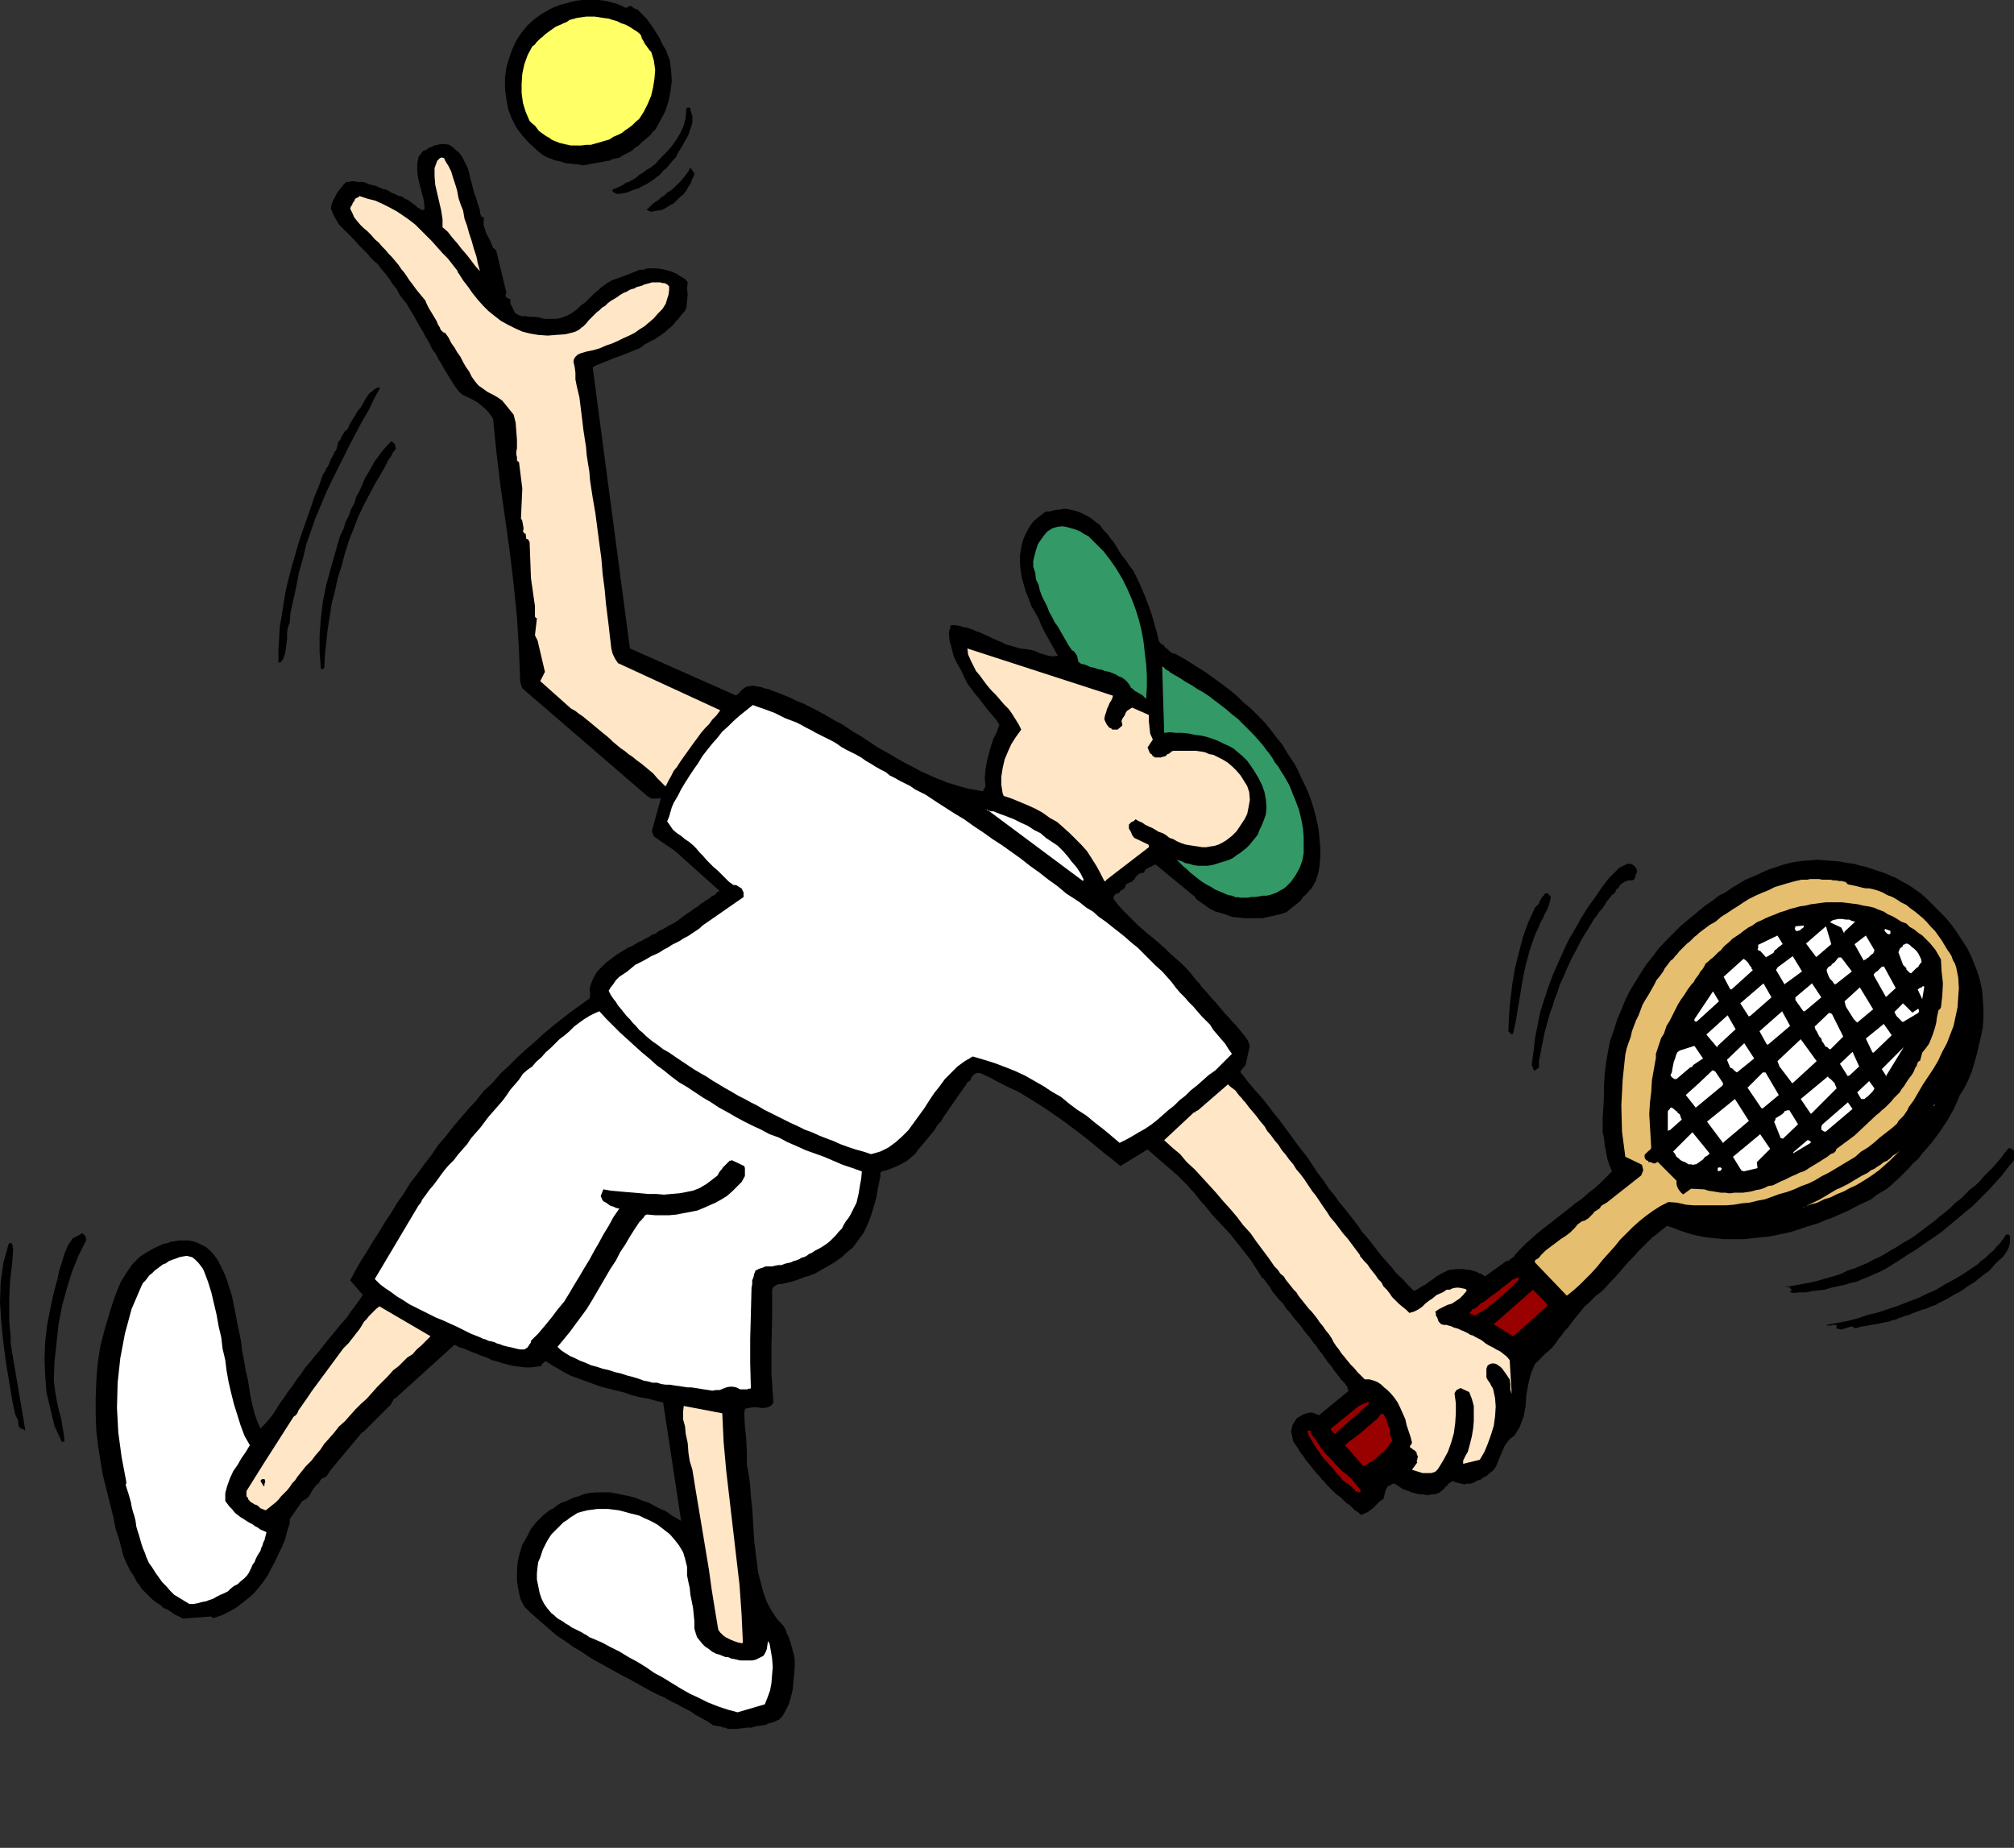 <?xml version="1.0" encoding="UTF-8" standalone="no"?>
<svg
   version="1.0"
   width="129.595mm"
   height="118.906mm"
   id="svg75"
   sodipodi:docname="Tennis 011.wmf"
   xmlns:inkscape="http://www.inkscape.org/namespaces/inkscape"
   xmlns:sodipodi="http://sodipodi.sourceforge.net/DTD/sodipodi-0.dtd"
   xmlns="http://www.w3.org/2000/svg"
   xmlns:svg="http://www.w3.org/2000/svg">
  <rect width="100%" height="100%" fill="#333333" stroke="none"/>
  <sodipodi:namedview
     id="namedview75"
     pagecolor="#ffffff"
     bordercolor="#000000"
     borderopacity="0.25"
     inkscape:showpageshadow="2"
     inkscape:pageopacity="0.0"
     inkscape:pagecheckerboard="0"
     inkscape:deskcolor="#d1d1d1"
     inkscape:document-units="mm" />
  <defs
     id="defs1">
    <pattern
       id="WMFhbasepattern"
       patternUnits="userSpaceOnUse"
       width="6"
       height="6"
       x="0"
       y="0" />
  </defs>
  <path
     style="fill:#000000;fill-opacity:1;fill-rule:evenodd;stroke:none"
     d="M 3.555,449.41 H 5.171 3.717 v 0 z"
     id="path1" />
  <path
     style="fill:#000000;fill-opacity:1;fill-rule:evenodd;stroke:none"
     d="m 177.113,420.483 h 1.131 1.131 l 1.131,-0.162 1.131,-0.162 h 1.131 l 1.131,-0.323 1.131,-0.162 1.131,-0.162 0.646,-0.323 0.646,-0.162 0.485,-0.162 0.485,-0.162 0.646,-0.323 0.485,-0.162 0.162,-0.323 0.485,-0.323 0.808,-1.454 0.808,-1.616 0.485,-1.616 0.485,-1.939 0.162,-1.778 0.162,-1.939 0.162,-1.778 v -1.778 l -0.162,-1.131 -0.323,-1.131 -0.323,-1.131 -0.323,-1.131 -0.323,-0.97 -0.485,-0.97 -0.323,-0.97 -0.485,-0.808 -1.616,-1.778 -1.293,-1.939 -1.131,-2.101 -0.808,-2.262 -0.646,-2.424 -0.646,-2.424 -0.323,-2.586 -0.323,-2.586 -0.323,-2.586 -0.162,-2.747 -0.162,-2.747 -0.162,-2.586 -0.323,-2.747 -0.162,-2.586 -0.323,-2.586 -0.485,-2.586 v -3.07 l -0.162,-3.232 -0.323,-3.07 -0.162,-3.07 v -0.323 l 0.162,-0.323 v -0.323 l 0.162,-0.162 0.808,-0.162 0.97,-0.162 h 0.97 l 0.97,0.162 h 0.808 l 0.97,-0.162 0.808,-0.485 0.485,-0.646 -0.485,-6.949 v -6.787 l 0.162,-6.787 v -6.949 l 0.162,-0.485 0.323,-0.323 0.323,-0.162 0.485,-0.323 1.454,-0.162 1.293,-0.323 1.293,-0.323 1.293,-0.485 1.293,-0.485 1.131,-0.323 1.293,-0.485 1.131,-0.646 1.131,-0.646 1.131,-0.646 1.131,-0.646 0.97,-0.646 1.131,-0.808 0.808,-0.808 0.97,-0.808 0.97,-0.808 1.293,-1.778 1.293,-1.778 0.97,-2.101 0.808,-2.101 0.646,-2.101 0.646,-2.262 0.323,-2.101 0.485,-2.262 0.162,-0.646 v -0.485 -0.485 l 0.323,-0.323 1.293,-0.323 1.293,-0.485 1.131,-0.485 1.293,-0.646 1.131,-0.646 0.97,-0.808 0.97,-0.808 0.808,-1.131 0.97,-1.131 0.808,-0.97 0.808,-0.97 0.808,-0.97 0.646,-0.808 0.646,-1.131 0.808,-0.808 0.646,-1.131 5.171,-7.434 0.162,-0.162 0.162,-0.162 v -0.162 l 0.162,-0.323 0.162,-0.162 0.162,-0.162 0.323,-0.162 0.162,-0.162 0.162,-0.162 v -0.323 l 0.162,-0.162 0.162,-0.323 0.162,-0.162 0.162,-0.162 0.162,-0.162 0.323,-0.162 0.323,-0.162 h 0.162 0.323 0.323 l 2.424,1.131 2.424,1.293 2.262,1.131 2.424,1.131 2.101,1.293 2.101,1.293 2.262,1.454 2.101,1.454 2.101,1.454 1.939,1.454 1.939,1.454 2.101,1.616 1.939,1.616 1.939,1.616 2.101,1.616 1.939,1.616 6.626,-4.04 5.01,4.363 0.808,0.646 0.646,0.646 0.646,0.485 0.808,0.808 0.646,0.646 0.646,0.646 0.646,0.646 0.646,0.808 0.646,0.646 0.646,0.808 0.646,0.808 0.646,0.808 0.646,0.646 0.646,0.808 0.646,0.808 0.646,0.808 4.525,4.848 4.848,6.141 2.586,4.04 v 0.162 l 0.162,0.162 0.323,0.162 0.162,0.162 1.454,1.939 0.646,1.131 0.808,0.97 0.808,0.97 0.97,0.97 0.808,1.293 0.808,0.808 0.808,1.131 0.97,1.131 0.808,0.97 0.808,1.131 0.646,0.808 0.808,0.97 0.808,1.131 0.808,0.97 0.646,0.97 0.808,0.97 0.646,0.97 0.808,1.131 0.808,0.97 0.646,0.97 0.808,0.97 0.808,1.131 0.808,0.808 0.808,1.131 v 0.162 0.323 l 0.162,0.162 0.162,0.162 -7.272,5.979 -1.616,-0.646 h -0.646 l -0.646,0.162 -0.646,0.162 -0.646,0.323 -0.485,0.323 -0.646,0.323 -0.323,0.485 -0.323,0.485 -0.485,0.808 -0.162,0.808 -0.162,0.646 0.162,0.808 0.162,0.808 0.162,0.808 0.323,0.485 0.323,0.485 0.646,0.97 0.485,0.808 0.646,0.808 0.646,0.97 0.646,0.808 0.646,0.808 0.646,0.808 0.646,0.808 0.646,0.646 0.646,0.808 0.646,0.646 0.646,0.808 0.646,0.646 0.646,0.646 0.646,0.646 0.808,0.646 0.646,0.485 0.646,0.646 0.646,0.646 0.808,0.485 0.646,0.646 0.646,0.646 0.808,0.485 0.646,0.646 0.808,-0.323 0.808,-0.323 0.646,-0.485 0.646,-0.485 0.646,-0.646 0.646,-0.646 0.485,-0.485 0.808,-0.485 0.485,-1.939 0.162,-0.323 0.162,-0.323 0.162,-0.323 0.323,-0.323 h 0.323 l 0.323,-0.323 0.323,-0.162 h 0.485 l 0.485,0.323 0.485,0.323 0.485,0.323 0.485,0.323 0.808,0.323 0.646,0.162 0.646,0.323 0.646,0.162 0.646,0.162 0.808,0.162 h 0.646 l 0.808,0.162 h 0.646 l 0.808,-0.162 h 0.646 l 0.646,-0.162 0.646,-0.323 0.323,-0.323 0.646,-0.485 0.323,-0.485 0.485,-0.323 0.323,-0.485 0.485,-0.323 0.485,-0.323 0.808,0.323 0.646,0.162 0.646,0.162 0.808,0.162 0.646,-0.162 h 0.646 l 0.808,-0.162 0.485,-0.323 0.646,-0.323 0.646,-0.162 0.646,-0.485 0.646,-0.323 0.485,-0.323 0.485,-0.485 0.646,-0.485 0.323,-0.323 0.646,-0.97 0.485,-1.293 0.485,-1.131 0.485,-1.131 0.485,-1.131 0.646,-0.97 0.808,-0.97 0.97,-0.646 1.293,-2.101 0.97,-2.586 0.485,-2.586 0.162,-2.586 0.485,-2.747 0.646,-2.586 0.97,-2.262 1.778,-1.778 0.808,-0.808 0.97,-0.808 0.808,-0.808 0.646,-0.808 0.646,-0.97 0.808,-0.97 0.646,-0.97 0.808,-0.808 0.646,-0.808 0.646,-0.97 0.808,-0.97 0.646,-0.808 0.808,-0.97 0.646,-0.808 0.808,-0.646 0.808,-0.808 1.131,-1.131 1.293,-0.97 1.131,-1.131 1.131,-1.293 1.131,-1.131 1.131,-1.293 0.97,-1.131 1.131,-1.293 1.131,-1.131 1.131,-1.293 1.131,-1.131 1.131,-1.131 1.131,-1.131 1.293,-0.97 1.131,-0.97 1.293,-0.97 1.454,0.485 1.616,0.646 1.454,0.485 1.616,0.485 1.454,0.323 1.616,0.323 1.454,0.162 1.616,0.162 1.616,0.162 h 1.454 1.616 1.616 l 1.616,-0.162 1.454,-0.162 1.616,-0.162 1.616,-0.162 1.616,-0.323 1.454,-0.323 1.616,-0.323 1.616,-0.485 1.454,-0.485 1.454,-0.485 1.616,-0.485 1.454,-0.485 1.454,-0.646 1.454,-0.485 1.454,-0.646 1.454,-0.646 1.454,-0.646 1.454,-0.808 1.293,-0.646 1.454,-0.646 0.97,-0.485 0.646,-0.485 0.808,-0.646 0.808,-0.485 0.808,-0.485 0.808,-0.485 0.808,-0.646 0.646,-0.646 1.293,-1.131 1.293,-1.293 1.131,-1.131 1.131,-1.293 1.293,-1.131 0.97,-1.293 1.131,-1.293 1.131,-1.293 0.97,-1.293 0.97,-1.293 0.97,-1.454 0.97,-1.454 0.808,-1.454 0.808,-1.454 0.646,-1.454 0.646,-1.616 1.131,-1.778 0.97,-1.939 0.808,-1.939 0.646,-2.101 0.646,-2.262 0.485,-2.101 0.485,-2.101 0.485,-2.262 0.162,-2.262 v -2.424 l -0.162,-2.424 -0.162,-2.101 -0.485,-2.262 -0.646,-2.101 -0.808,-2.101 -0.808,-1.939 -0.97,-1.939 -1.293,-1.939 -1.131,-1.778 -1.293,-1.778 -1.454,-1.778 -1.616,-1.616 -1.616,-1.616 -1.616,-1.616 -1.131,-0.97 -1.131,-0.808 -1.131,-0.808 -1.293,-0.808 -1.293,-0.646 -1.293,-0.808 -1.293,-0.485 -1.454,-0.646 -1.454,-0.485 -1.454,-0.485 -1.454,-0.485 -1.454,-0.323 -1.616,-0.485 -1.454,-0.162 -1.616,-0.323 -1.454,-0.162 -2.262,-0.162 -2.101,-0.162 -1.939,0.162 -2.101,0.162 -2.101,0.323 -1.939,0.485 -1.939,0.646 -1.939,0.646 -1.778,0.808 -1.778,0.808 -1.939,0.808 -1.616,0.97 -1.616,0.97 -1.616,1.131 -1.616,0.808 -1.454,1.131 -2.101,1.454 -1.939,1.616 -1.939,1.616 -1.939,1.616 -1.778,1.778 -1.778,1.778 -1.778,1.939 -1.454,1.939 -1.454,1.778 -1.454,2.262 -1.293,2.101 -1.293,2.101 -1.131,2.262 -0.97,2.424 -0.97,2.262 -0.808,2.586 -0.97,2.747 -0.485,2.586 -0.485,2.747 -0.323,2.747 -0.162,2.747 v 2.586 l -0.162,2.747 -0.162,2.586 v 1.616 1.778 l 0.323,1.454 0.162,1.616 0.323,1.616 0.323,1.778 0.485,1.454 0.646,1.616 -1.454,1.454 -1.454,1.454 -1.454,1.293 -1.454,1.131 -1.454,1.293 -1.616,1.131 -1.616,1.293 -1.454,1.131 -1.616,1.293 -1.454,1.131 -1.454,1.131 -1.616,1.293 -1.454,1.293 -1.454,1.293 -1.454,1.454 -1.293,1.454 -0.162,0.323 -0.323,0.162 -0.162,0.162 -0.323,0.162 -0.162,0.162 -0.162,0.162 -0.485,0.162 h -0.162 l -5.171,3.717 -0.485,-0.323 -0.485,-0.323 -0.646,-0.162 -0.485,-0.323 -0.646,-0.162 -0.485,-0.162 -0.808,-0.162 h -0.485 l -0.808,-0.162 h -0.485 -0.808 -0.646 l -0.646,0.162 h -0.485 l -0.646,0.162 -0.646,0.323 -0.97,0.485 -1.131,0.646 -0.808,0.646 -0.97,0.646 -0.808,0.646 -0.97,0.485 -0.97,0.646 -0.97,0.485 -1.454,-1.454 -1.293,-1.454 -1.454,-1.293 -1.131,-1.454 -1.293,-1.454 -1.293,-1.454 -1.131,-1.454 -1.131,-1.454 -1.131,-1.454 -1.293,-1.454 -0.97,-1.454 -1.131,-1.454 -1.131,-1.454 -1.131,-1.454 -1.131,-1.293 -1.131,-1.616 -1.454,-1.778 -1.293,-1.939 -1.454,-1.939 -1.293,-1.939 -1.293,-1.939 -1.293,-1.616 -1.454,-1.939 -1.293,-1.778 -1.454,-1.939 -1.293,-1.778 -1.454,-1.778 -1.454,-1.939 -1.454,-1.778 -1.616,-1.778 -1.616,-1.939 -1.454,-1.939 h -0.162 v -0.162 l -0.162,-0.162 v -0.323 l 0.323,-0.323 0.323,-0.485 0.485,-0.485 0.162,-0.485 0.323,-1.454 0.323,-1.454 0.323,-1.454 -0.485,-1.293 -0.646,-0.97 -0.808,-0.97 -0.808,-0.97 -0.808,-0.97 -0.808,-0.808 -0.808,-0.97 -0.808,-0.808 -0.808,-0.97 -0.808,-0.97 -0.808,-0.97 -0.808,-0.808 -0.808,-0.97 -0.808,-0.97 -0.808,-0.808 -0.646,-0.97 -0.808,-0.808 -1.131,-1.454 -1.131,-1.293 -1.293,-1.293 -1.293,-1.131 -1.293,-1.131 -1.293,-1.293 -1.293,-1.131 -1.454,-1.293 -1.454,-1.131 -1.293,-1.131 -1.293,-1.131 -1.293,-1.293 -1.131,-1.131 -1.293,-1.293 -1.131,-1.293 -0.97,-1.293 v -0.485 l 0.162,-0.323 0.162,-0.162 0.323,-0.323 h 0.323 l 0.162,-0.162 h 0.162 l 0.162,-0.162 0.162,-0.323 0.485,-0.323 0.323,-0.162 0.323,-0.323 v -0.162 l 0.162,-0.162 v -0.162 -0.162 l 0.323,-0.323 0.485,-0.162 0.323,-0.162 0.485,-0.162 0.162,-0.323 0.323,-0.162 0.162,-0.323 0.162,-0.323 0.323,-0.323 0.323,-0.323 0.323,-0.162 0.323,-0.162 h 0.485 l 0.323,-0.162 0.162,-0.485 0.323,-0.323 2.262,-1.131 9.211,7.595 h 0.162 l 0.162,0.323 0.162,0.162 0.162,0.323 1.131,0.808 1.131,0.808 1.131,0.808 1.293,0.646 1.293,0.323 1.454,0.485 1.293,0.485 1.616,0.162 1.454,0.162 h 1.454 1.293 1.616 l 1.454,-0.323 1.454,-0.323 1.454,-0.323 1.454,-0.485 0.808,-0.646 0.97,-0.808 0.808,-0.646 0.808,-0.646 0.646,-0.97 0.808,-0.646 0.646,-0.808 0.646,-0.646 0.162,-0.323 0.323,-0.485 0.162,-0.485 0.323,-0.323 0.162,-0.646 0.162,-0.485 0.162,-0.485 0.162,-0.485 0.323,-1.939 0.162,-1.939 v -2.101 l -0.162,-1.939 -0.162,-1.939 -0.323,-1.939 -0.485,-2.101 -0.485,-1.778 -0.646,-2.101 -0.646,-1.778 -0.808,-1.778 -0.808,-1.616 -0.808,-1.778 -0.808,-1.616 -0.97,-1.454 -0.97,-1.454 -1.131,-1.939 -1.454,-1.778 -1.454,-1.939 -1.454,-1.778 -1.616,-1.616 -1.778,-1.778 -1.778,-1.454 -1.616,-1.616 -1.778,-1.454 -1.939,-1.454 -1.778,-1.293 -1.778,-1.293 -1.778,-1.131 -1.778,-1.131 -1.778,-1.131 -1.778,-0.97 -0.646,-0.323 -0.646,-0.162 -0.646,-0.485 -0.485,-0.485 -0.485,-0.323 -0.485,-0.646 -0.646,-0.323 -0.485,-0.646 -0.485,-2.101 -0.646,-2.262 -0.646,-2.262 -0.808,-2.262 -0.808,-2.101 -0.97,-2.262 -0.97,-2.101 -0.97,-1.939 -0.808,-0.97 -0.808,-1.293 -0.808,-0.97 -0.808,-1.131 -0.646,-1.131 -0.808,-1.293 -0.808,-0.97 -0.808,-1.131 -0.97,-0.97 -0.808,-1.131 -1.131,-0.808 -0.97,-0.808 -1.131,-0.646 -1.293,-0.646 -1.293,-0.485 -1.454,-0.323 -0.808,-0.162 h -0.808 l -0.646,0.162 h -0.646 l -0.808,0.162 -0.646,0.162 -0.646,0.162 h -0.808 l -1.131,0.808 -0.97,0.808 -0.97,0.808 -0.808,1.131 -0.646,1.131 -0.646,1.293 -0.485,1.293 -0.323,1.454 -0.323,1.939 v 1.939 l 0.162,1.778 0.323,1.778 0.485,1.778 0.485,1.616 0.646,1.616 0.646,1.778 0.97,1.616 0.808,1.454 0.646,1.616 0.808,1.616 0.808,1.454 0.808,1.454 0.808,1.454 0.808,1.454 -1.293,0.162 -0.97,-0.162 -1.131,-0.323 -1.131,-0.323 -0.97,-0.485 -1.293,-0.323 -1.131,-0.162 -1.293,-0.162 -1.131,-0.323 -1.131,-0.323 -1.131,-0.323 -0.97,-0.485 -1.131,-0.485 -1.131,-0.485 -0.97,-0.485 -1.131,-0.485 -0.97,-0.485 -0.97,-0.323 -1.131,-0.485 -0.97,-0.323 -0.97,-0.162 -0.97,-0.323 -1.131,-0.162 h -0.97 l -0.485,1.778 0.162,1.939 0.485,1.778 0.485,1.939 0.808,1.778 0.97,1.616 0.808,1.778 0.808,1.616 0.97,1.293 0.97,1.293 0.97,1.131 0.97,1.293 0.97,1.293 1.131,1.293 0.97,1.131 0.808,1.293 -0.646,1.778 -0.808,1.616 -0.646,1.939 -0.485,1.778 -0.485,1.939 -0.323,1.939 -0.162,1.939 0.162,1.939 -0.162,0.485 -0.162,0.323 -0.162,0.162 -0.162,0.323 -1.778,-0.323 -1.778,-0.323 -1.778,-0.485 -1.616,-0.485 -1.616,-0.485 -1.616,-0.646 -1.616,-0.646 -1.778,-0.808 -1.454,-0.646 -1.454,-0.808 -1.616,-0.808 -1.454,-0.808 -1.454,-0.808 -1.616,-0.97 -1.454,-0.808 -1.454,-0.808 -1.454,-0.97 -1.454,-0.97 -1.454,-0.97 -1.454,-0.808 -1.454,-0.97 -1.454,-0.97 -1.616,-0.808 -1.616,-0.97 -1.454,-0.808 -1.454,-0.808 -1.616,-0.808 -1.616,-0.808 -1.616,-0.646 -1.616,-0.808 -1.616,-0.646 -1.616,-0.646 -0.97,-0.323 -1.131,-0.485 -0.97,-0.162 -0.808,-0.323 -1.131,-0.162 -0.808,-0.162 -0.97,0.162 -0.808,0.162 -0.323,0.323 -0.323,0.162 -0.323,0.323 -0.323,0.323 -0.162,0.323 -0.323,0.162 -0.323,0.323 -0.162,0.162 -25.856,-11.474 -9.05,-68.357 0.808,-0.485 0.808,-0.323 0.808,-0.323 0.808,-0.323 0.808,-0.323 0.808,-0.323 0.808,-0.323 0.97,-0.323 0.808,-0.323 0.808,-0.323 0.808,-0.323 0.808,-0.323 0.808,-0.323 0.808,-0.323 0.646,-0.485 0.646,-0.485 0.646,-0.323 0.808,-0.485 0.808,-0.323 0.646,-0.485 0.808,-0.485 0.646,-0.485 0.646,-0.485 0.646,-0.646 0.646,-0.485 0.646,-0.646 0.485,-0.646 0.646,-0.646 0.485,-0.646 0.485,-0.646 0.646,-0.646 0.323,-0.808 0.162,-1.616 0.162,-1.616 -0.162,-1.454 0.162,-1.454 -0.646,-0.808 -1.131,-0.646 -0.97,-0.646 -1.131,-0.485 -1.131,-0.323 -1.293,-0.323 -1.293,-0.162 h -1.293 -0.97 l -0.808,0.323 h -0.97 l -0.808,0.323 -0.808,0.323 -0.808,0.323 -0.808,0.323 -0.808,0.323 -1.454,0.485 -1.293,0.485 -1.131,0.646 -1.131,0.808 -1.131,0.97 -1.131,0.97 -0.97,0.97 -0.97,0.97 -1.131,0.808 -0.97,0.97 -1.131,0.808 -1.131,0.646 -1.293,0.485 -1.293,0.323 h -1.454 -1.616 l -1.131,-0.323 -1.131,-0.162 h -1.131 l -1.131,-0.162 h -0.97 l -0.808,-0.323 -0.808,-0.485 -0.485,-0.97 -0.162,-0.485 -0.323,-0.485 -0.162,-0.646 v -0.808 h -0.162 -0.162 l -0.162,-0.162 h -0.162 l -0.323,-0.162 v -0.162 l -0.162,-0.323 v -0.323 -0.162 h 0.162 v -0.162 -0.162 l -2.424,-10.019 -0.162,-0.162 -0.162,-0.323 -0.323,-0.162 -0.162,-0.162 -0.323,-0.808 -0.323,-0.808 -0.485,-0.97 -0.485,-0.808 -0.323,-0.97 -0.323,-1.131 v -1.131 -0.97 l -0.162,0.162 h -0.323 l -0.162,-0.485 -0.162,-0.162 -0.162,-1.293 -0.485,-1.293 -0.323,-1.293 -0.485,-1.131 -0.323,-1.293 -0.323,-1.293 -0.323,-1.131 -0.323,-1.454 -0.323,-1.131 -0.485,-0.97 -0.485,-0.97 -0.485,-0.97 -0.646,-0.808 -0.808,-0.646 -0.646,-0.646 -0.97,-0.646 -0.97,-0.162 h -0.97 l -0.808,0.162 -0.808,0.162 -0.646,0.323 -0.808,0.323 -0.646,0.485 -0.646,0.162 -1.131,1.454 -0.323,1.616 v 1.616 l 0.162,1.778 0.485,1.939 0.485,1.939 0.485,1.778 0.162,1.939 -0.162,0.323 h -0.323 -0.323 l -0.323,-0.323 -0.485,-0.162 -0.323,-0.323 -0.323,-0.323 -0.323,-0.162 -0.808,-0.646 -0.646,-0.485 -0.808,-0.323 -0.646,-0.485 -0.808,-0.162 -0.97,-0.485 -0.808,-0.323 -0.808,-0.485 -0.646,-0.323 h -0.485 l -0.646,-0.323 -0.485,-0.162 -0.646,-0.323 -0.646,-0.162 -0.646,-0.162 -0.646,-0.162 -0.646,-0.323 -0.646,-0.162 h -0.646 -0.646 l -0.808,-0.162 h -0.646 l -0.646,0.162 h -0.646 l -0.646,0.646 -0.485,0.646 -0.646,0.808 -0.485,0.646 -0.485,0.97 -0.485,0.97 -0.323,0.808 -0.162,0.97 0.646,1.616 0.646,1.131 0.646,1.131 0.97,0.97 0.808,0.808 0.97,0.97 0.97,0.97 0.97,1.131 0.646,0.646 0.646,0.646 0.646,0.646 0.485,0.485 0.485,0.646 0.646,0.646 0.485,0.485 0.646,0.485 0.97,1.293 0.97,1.131 0.97,1.293 0.808,1.293 0.97,1.131 0.646,1.293 0.808,1.131 0.97,1.131 0.808,1.454 0.808,1.293 0.808,1.454 0.808,1.454 0.808,1.293 0.646,1.293 0.808,1.293 0.646,1.454 0.97,1.293 0.646,1.293 0.808,1.293 0.808,1.454 0.808,1.293 0.808,1.293 0.808,1.293 0.97,1.293 0.97,0.808 1.131,0.485 1.293,0.646 1.131,0.646 0.97,0.808 1.131,0.97 0.808,0.97 0.808,1.131 0.808,8.08 0.97,8.08 1.131,7.918 1.131,8.08 0.97,8.08 0.808,8.08 0.485,7.918 0.323,7.918 0.485,1.454 30.542,26.341 0.323,0.162 0.323,0.162 0.162,0.162 h 0.485 0.323 0.485 0.323 l 0.646,-0.162 v 0.162 0 0.162 0.162 l -2.101,7.595 0.485,1.293 5.171,3.555 10.827,9.696 -0.646,0.323 -0.485,0.646 -0.808,0.323 -0.485,0.485 -0.808,0.485 -0.646,0.485 -0.646,0.323 -0.646,0.646 -0.646,0.323 -0.646,0.485 -0.646,0.485 -0.808,0.485 -0.646,0.485 -0.646,0.485 -0.646,0.485 -0.646,0.485 -0.808,0.485 -0.97,0.485 -0.808,0.485 -0.808,0.485 -0.808,0.323 -0.808,0.646 -0.97,0.323 -0.646,0.485 -0.97,0.485 -0.808,0.485 -0.808,0.323 -0.808,0.485 -0.808,0.485 -0.808,0.323 -0.808,0.485 -0.808,0.485 -1.293,0.808 -1.293,0.97 -1.293,0.97 -0.97,0.97 -1.131,1.131 -0.808,1.293 -0.646,1.454 -0.485,1.616 0.162,0.808 v 0.485 0.485 l -0.162,0.485 -2.262,1.616 -2.262,1.616 -2.262,1.778 -2.262,1.778 -2.101,1.778 -2.101,1.939 -2.262,1.939 -2.101,1.939 -1.939,1.939 -2.101,1.939 -1.939,2.262 -2.101,1.939 -1.778,2.262 -1.939,2.101 -1.939,2.262 -1.778,2.101 -1.778,2.262 -1.939,2.262 -1.616,2.424 -1.778,2.262 -1.616,2.262 -1.778,2.262 -1.454,2.424 -1.616,2.262 -1.454,2.424 -1.616,2.424 -1.454,2.424 -1.454,2.262 -1.454,2.424 -1.454,2.262 -1.293,2.262 -1.293,2.424 3.07,3.555 -0.97,1.454 -0.97,1.293 -0.97,1.293 -0.97,1.454 -1.131,1.293 -1.131,1.293 -1.131,1.454 -1.131,1.293 -1.131,1.454 -1.131,1.454 -1.131,1.293 -1.131,1.454 -1.131,1.293 -0.97,1.454 -1.131,1.454 -0.97,1.454 -0.97,1.293 -0.97,1.454 -0.97,1.293 -0.808,1.293 -0.808,1.293 -0.97,1.293 -1.131,1.293 -1.131,1.131 -0.808,-1.778 -0.646,-1.939 -0.485,-1.939 -0.485,-2.101 -0.323,-2.101 -0.323,-2.101 -0.485,-1.939 -0.323,-1.939 -0.323,-1.778 -0.323,-1.616 -0.162,-1.778 -0.323,-1.616 -0.323,-1.616 -0.323,-1.454 -0.323,-1.778 -0.323,-1.616 -0.323,-1.616 -0.323,-1.616 -0.485,-1.454 -0.485,-1.616 -0.485,-1.454 -0.646,-1.454 -0.646,-1.293 -0.646,-1.293 -0.808,-1.131 -0.97,-1.131 -1.131,-0.97 -1.293,-0.646 -0.97,-0.485 -1.131,-0.323 -0.97,-0.162 H 44.602 43.632 l -0.97,0.162 -1.131,0.162 -0.808,0.323 -0.97,0.162 -0.97,0.485 -0.808,0.323 -0.97,0.485 -0.808,0.485 -0.808,0.485 -0.808,0.485 -0.646,0.485 -1.778,1.778 -1.454,2.101 -1.293,2.101 -0.97,2.262 -0.808,2.262 -0.808,2.424 -0.646,2.262 -0.646,2.101 -1.131,4.363 -0.646,4.202 -0.323,4.04 -0.162,4.202 v 4.04 l 0.162,4.202 0.485,4.04 0.646,4.04 0.485,2.747 0.646,2.586 0.646,2.586 0.646,2.586 0.646,2.586 0.485,2.586 0.808,2.424 0.646,2.424 0.323,1.293 0.323,0.97 0.485,1.131 0.485,0.97 0.485,0.97 0.646,0.97 0.485,0.808 0.485,0.97 0.646,0.808 0.485,0.808 0.646,0.646 0.646,0.646 0.646,0.646 0.646,0.646 0.646,0.485 0.646,0.485 0.808,0.485 0.646,0.646 0.808,0.323 0.808,0.485 0.646,0.485 0.808,0.485 0.808,0.323 0.808,0.485 6.626,-0.485 h 0.323 l 0.162,0.162 0.162,0.162 h 0.323 l 1.939,-0.646 1.616,-0.808 1.778,-0.97 1.454,-1.131 1.454,-1.131 1.454,-1.293 1.131,-1.293 1.131,-1.454 1.131,-1.616 0.808,-1.616 0.97,-1.778 0.808,-1.778 0.808,-1.616 0.808,-1.939 0.485,-1.939 0.646,-1.939 v -0.323 -0.323 -0.323 l 0.162,-0.323 2.909,-4.202 0.646,-0.323 0.485,-0.323 0.485,-0.485 0.485,-0.808 0.323,-0.646 0.485,-0.646 0.485,-0.646 0.646,-0.485 0.162,-0.323 0.162,-0.323 0.162,-0.162 0.162,-0.162 0.162,-0.162 0.162,-0.162 h 0.323 l 0.323,-0.162 0.323,-0.323 0.323,-0.485 0.323,-0.485 0.323,-0.485 7.272,-8.726 0.162,-0.162 0.162,-0.162 0.323,-0.162 0.162,-0.162 6.626,-6.626 v -0.323 l 0.323,-0.323 0.162,-0.323 0.162,-0.323 0.323,-0.162 0.323,-0.162 0.323,-0.323 0.162,-0.162 13.574,-12.282 1.293,0.646 1.131,0.323 1.454,0.646 1.293,0.485 1.131,0.485 1.454,0.485 1.293,0.646 1.293,0.323 1.454,0.485 1.293,0.323 1.293,0.323 1.454,0.162 1.293,0.162 h 1.454 l 1.293,-0.162 1.293,-0.162 v -0.323 l 0.323,-0.323 0.323,-0.323 0.485,-0.162 1.454,0.97 1.454,0.808 1.616,0.97 1.616,0.808 1.778,0.646 1.778,0.646 1.778,0.646 1.778,0.646 1.939,0.485 1.939,0.485 1.939,0.485 1.778,0.646 1.939,0.485 1.939,0.323 1.778,0.485 1.939,0.485 4.363,28.765 -1.131,-0.646 -1.131,-0.646 -1.293,-0.97 -1.454,-0.646 -1.293,-0.646 -1.454,-0.808 -1.454,-0.485 -1.616,-0.646 -1.616,-0.485 -1.616,-0.323 -1.616,-0.323 -1.616,-0.323 h -1.616 -1.616 l -1.778,0.162 -1.454,0.323 -1.131,0.485 -1.293,0.323 -0.97,0.485 -1.131,0.485 -0.97,0.323 -0.97,0.646 -0.808,0.646 -0.97,0.485 -0.808,0.646 -0.808,0.646 -0.808,0.808 -0.808,0.808 -0.646,0.808 -0.646,0.808 -0.485,0.97 -0.485,0.97 -1.131,1.939 -0.646,2.101 -0.485,2.101 -0.162,2.262 v 2.262 l 0.323,2.101 0.485,2.262 0.97,1.939 1.293,1.293 1.293,1.131 1.293,1.131 1.293,1.131 1.293,1.131 1.293,1.131 1.454,0.97 1.454,0.97 1.293,0.97 1.454,0.808 1.454,0.97 1.454,0.97 1.454,0.808 1.454,0.808 1.454,0.808 1.454,0.808 1.454,0.808 1.616,0.808 1.454,0.808 1.454,0.808 1.454,0.808 1.454,0.808 1.616,0.808 1.454,0.646 1.454,0.808 1.616,0.808 1.454,0.808 1.616,0.808 1.454,0.97 1.454,0.808 1.454,0.808 1.454,0.97 h 0.485 l 0.485,0.162 h 0.485 l 0.485,0.162 0.323,0.162 h 0.485 l 0.323,0.162 0.485,0.162 z"
     id="path2" />
  <path
     style="fill:#ffffff;fill-opacity:1;fill-rule:evenodd;stroke:none"
     d="m 179.376,416.443 6.626,-1.939 0.646,-1.616 0.646,-1.778 0.323,-1.778 0.162,-2.101 0.162,-1.778 -0.162,-2.101 -0.323,-1.939 -0.323,-1.778 -0.162,-0.162 -0.162,-0.323 v -0.162 l -0.162,0.97 -0.162,1.131 -0.323,0.808 -0.485,0.808 -0.646,0.323 -0.646,0.323 -0.646,0.323 -0.808,0.162 h -0.646 -0.646 -0.808 -0.808 l -0.646,-0.162 -0.808,-0.162 -0.808,-0.162 -0.646,-0.323 h -0.646 l -0.808,-0.323 -0.808,-0.323 -0.646,-0.162 -0.97,-0.485 -0.808,-0.646 -0.97,-0.646 -0.646,-0.646 -0.646,-0.808 -0.646,-0.808 -0.323,-0.97 -0.323,-1.131 v -1.778 l -0.162,-1.616 -0.162,-1.616 -0.323,-1.616 -0.323,-1.616 -0.162,-1.616 -0.323,-1.454 -0.323,-1.616 v -2.101 l -0.485,-1.939 -0.485,-1.616 -0.97,-1.616 -1.131,-1.454 -1.131,-1.293 -1.454,-1.131 -1.454,-1.131 -1.131,-0.646 -0.97,-0.485 -1.131,-0.485 -1.293,-0.646 -1.293,-0.323 -1.293,-0.323 -1.131,-0.323 -1.293,-0.323 -1.293,-0.162 -1.293,-0.162 h -1.293 -1.293 l -1.131,0.162 -1.293,0.162 -1.293,0.323 -1.131,0.323 -0.97,0.646 -0.808,0.485 -0.808,0.646 -0.808,0.485 -0.808,0.808 -0.646,0.646 -0.808,0.808 -0.646,0.646 -0.646,0.97 -0.485,0.808 -0.485,0.97 -0.485,0.97 -0.323,0.97 -0.323,0.97 -0.485,1.131 -0.162,1.131 -0.162,1.616 v 1.454 l 0.323,1.616 0.323,1.616 0.485,1.454 0.646,1.293 0.808,1.131 0.97,1.131 0.646,0.485 0.485,0.485 0.646,0.485 0.646,0.323 0.485,0.323 0.646,0.485 0.646,0.323 0.646,0.485 0.646,0.323 0.646,0.323 0.646,0.323 0.646,0.323 0.485,0.323 0.646,0.323 0.646,0.485 0.808,0.323 2.262,0.97 2.101,1.131 2.262,1.131 2.101,1.293 2.101,1.131 2.101,1.293 2.101,1.454 2.101,1.131 2.101,1.293 2.101,1.293 2.262,1.293 2.101,0.97 2.262,1.131 2.424,0.97 2.424,0.808 z"
     id="path3" />
  <path
     style="fill:#ffe6c7;fill-opacity:1;fill-rule:evenodd;stroke:none"
     d="m 180.184,399.475 0.162,0.162 h 0.162 l 0.162,-0.162 v 0 l -0.323,-6.949 -0.485,-6.949 -0.808,-6.949 -0.808,-6.949 -0.808,-6.949 -0.808,-6.949 -0.646,-7.11 -0.323,-6.949 -9.373,-1.778 -0.162,1.454 v 1.778 l 0.485,1.778 0.162,1.778 0.485,2.262 0.162,2.262 0.323,2.101 0.646,2.101 0.808,5.01 0.808,4.848 0.808,4.848 0.808,4.848 0.808,4.848 0.646,4.686 0.808,5.01 0.808,4.848 0.485,0.646 0.646,0.646 0.646,0.485 0.646,0.323 0.646,0.323 0.808,0.323 0.97,0.323 0.808,0.162 v 0 z"
     id="path4" />
  <path
     style="fill:#ffffff;fill-opacity:1;fill-rule:evenodd;stroke:none"
     d="m 45.894,390.103 h 1.131 l 0.97,-0.162 1.131,-0.323 0.97,-0.162 0.808,-0.323 0.97,-0.323 0.808,-0.485 0.97,-0.485 0.808,-0.323 0.97,-0.485 0.646,-0.646 0.808,-0.646 0.97,-0.485 0.646,-0.646 0.808,-0.646 0.646,-0.646 0.485,-0.646 0.323,-0.646 0.323,-0.646 0.323,-0.808 0.485,-0.646 0.323,-0.808 0.323,-0.646 0.485,-0.808 0.323,-0.485 0.162,-0.646 0.323,-0.646 0.162,-0.646 0.323,-0.646 0.162,-0.646 0.162,-0.646 0.162,-0.646 -0.646,-0.323 -0.808,-0.323 -0.646,-0.485 -0.646,-0.323 -0.646,-0.485 -0.646,-0.323 -0.808,-0.485 -0.485,-0.323 -0.808,-0.485 -0.646,-0.485 -0.646,-0.485 -0.485,-0.485 -0.485,-0.646 -0.646,-0.646 -0.485,-0.646 -0.485,-0.646 v -1.939 l 0.485,-1.778 0.646,-1.778 0.808,-1.778 1.131,-1.616 0.808,-1.454 1.131,-1.616 0.97,-1.616 -1.293,-2.262 -0.97,-2.586 -0.808,-2.586 -0.808,-2.586 -0.646,-2.586 -0.646,-2.747 -0.485,-2.747 -0.323,-2.586 -0.646,-2.747 -0.323,-2.747 -0.646,-2.747 -0.485,-2.747 -0.646,-2.747 -0.646,-2.747 -0.808,-2.586 -0.97,-2.586 -0.323,-0.646 -0.485,-0.646 -0.485,-0.646 -0.485,-0.485 -0.485,-0.485 -0.646,-0.485 -0.646,-0.162 -0.646,-0.162 -0.97,0.162 -0.808,0.162 -0.808,0.323 -0.97,0.323 -0.808,0.323 -0.646,0.485 -0.808,0.323 -0.646,0.485 -0.646,0.485 -0.646,0.485 -0.646,0.646 -0.646,0.485 -0.485,0.646 -0.485,0.646 -0.646,0.646 -0.323,0.646 -2.424,5.656 -1.616,5.979 -1.131,5.979 -0.646,5.979 -0.162,6.141 0.323,5.979 0.808,5.979 1.131,5.979 v 0.162 0.162 0.162 l -0.162,0.162 0.323,1.131 0.323,0.97 0.323,1.131 0.323,1.131 0.162,0.97 0.323,1.293 0.323,0.97 0.323,1.293 0.162,1.293 0.323,1.131 0.323,0.97 0.323,1.131 0.323,1.131 0.323,0.97 0.485,1.131 0.323,0.97 0.646,1.454 0.808,1.131 0.808,1.293 0.808,1.131 0.808,1.131 0.97,0.97 0.97,1.131 0.97,0.97 3.717,2.262 v 0 z"
     id="path5" />
  <path
     style="fill:#ffe6c7;fill-opacity:1;fill-rule:evenodd;stroke:none"
     d="m 64.64,367.317 0.808,-0.646 0.808,-0.646 0.808,-0.646 0.646,-0.646 0.646,-0.808 0.646,-0.646 0.808,-0.808 0.646,-0.808 0.646,-0.97 0.646,-0.646 0.646,-0.97 0.646,-0.808 0.646,-0.808 0.646,-0.808 0.646,-0.646 0.808,-0.808 0.97,-1.293 1.131,-1.293 0.97,-1.454 1.293,-1.454 1.131,-1.293 1.131,-1.454 1.454,-1.293 1.293,-1.454 1.293,-1.454 1.293,-1.293 1.454,-1.293 1.293,-1.454 1.293,-1.454 1.293,-1.293 1.293,-1.293 1.293,-1.454 1.293,-0.97 0.97,-0.97 1.131,-1.131 1.293,-0.808 0.97,-1.131 1.131,-0.97 1.131,-1.131 1.131,-1.131 -12.443,-7.272 -0.808,0.646 -0.485,0.485 -0.646,0.646 -0.646,0.646 -0.485,0.646 -0.646,0.646 -0.485,0.808 -0.485,0.808 -0.485,0.646 -0.646,0.808 -0.485,0.646 -0.646,0.808 -0.485,0.646 -0.646,0.646 -0.646,0.646 -0.485,0.646 -7.272,9.858 -0.97,1.454 -2.262,3.232 -0.162,0.485 -0.323,0.485 -0.162,0.162 -0.485,0.323 -7.434,11.635 -4.04,6.464 v 0.323 0.485 0.485 l 0.323,0.323 0.162,0.485 0.323,0.323 0.323,0.323 0.323,0.162 0.485,0.323 0.485,0.162 0.323,0.162 0.323,0.323 0.323,0.323 0.485,0.162 0.323,0.162 0.485,0.162 z"
     id="path6" />
  <path
     style="fill:#990000;fill-opacity:1;fill-rule:evenodd;stroke:none"
     d="m 330.31,362.954 h 0.323 l 0.162,-0.162 h 0.162 v -0.162 l -0.646,-0.97 -0.808,-0.97 -0.808,-0.97 -0.97,-0.97 -1.131,-0.808 -0.97,-0.97 -0.97,-0.97 -0.646,-0.808 -0.808,-0.808 -0.808,-0.808 -0.646,-0.808 -0.646,-0.808 -0.485,-0.808 -0.485,-0.808 -0.646,-0.808 -0.646,-0.808 v -0.323 -0.162 -0.162 l -0.323,-0.162 h -0.162 -0.162 l -0.162,0.162 v 0.323 l 0.323,0.808 0.485,0.808 0.485,0.808 0.485,0.808 0.485,0.808 0.646,0.808 0.485,0.808 0.646,0.808 0.646,0.646 0.646,0.808 0.646,0.646 0.646,0.808 0.646,0.808 0.646,0.646 0.646,0.808 0.808,0.646 0.485,0.162 0.323,0.485 0.485,0.162 0.323,0.485 0.323,0.162 0.323,0.485 0.323,0.162 0.485,0.162 v 0 z"
     id="path7" />
  <path
     style="fill:#000000;fill-opacity:1;fill-rule:evenodd;stroke:none"
     d="m 64.317,361.338 v -0.485 l 0.162,-0.323 v -0.485 l -0.162,-0.323 h -0.162 -0.323 l -0.323,0.162 -0.162,0.323 0.808,1.293 v 0 l 0.162,-0.162 v 0 0 z"
     id="path8" />
  <path
     style="fill:#ffe6c7;fill-opacity:1;fill-rule:evenodd;stroke:none"
     d="m 345.985,358.267 h 0.646 0.485 0.485 0.485 l 0.485,-0.162 0.485,-0.162 0.323,-0.323 0.323,-0.323 1.293,-2.101 1.131,-2.101 0.808,-2.262 0.646,-2.262 0.323,-2.424 0.162,-2.424 v -2.424 l -0.323,-2.424 0.162,-0.323 0.323,-0.485 0.323,-0.162 0.646,-0.323 2.101,0.97 0.646,1.616 0.485,1.778 v 1.778 1.939 l -0.162,1.778 -0.323,1.939 -0.485,1.939 -0.485,1.778 -0.485,0.808 -0.323,0.646 -0.323,0.646 v 0.808 l 4.04,-0.97 1.131,-1.939 0.808,-1.939 0.808,-2.262 0.646,-2.101 0.323,-2.262 0.162,-2.424 -0.162,-2.101 -0.485,-2.262 -0.485,-0.808 -0.323,-0.646 -0.485,-0.646 -0.323,-0.646 v -2.101 l 0.162,-0.485 0.162,-0.323 0.485,-0.323 0.485,-0.162 h 0.646 l 0.485,0.162 0.485,0.323 0.485,0.323 0.485,0.485 0.323,0.485 0.485,0.646 0.323,0.485 0.646,0.97 0.162,1.293 v 1.131 l 0.323,1.131 -0.485,-8.242 -0.646,-0.808 -0.808,-0.646 -0.808,-0.646 -0.97,-0.485 -0.808,-0.485 -0.97,-0.485 -0.808,-0.485 -0.808,-0.646 -0.485,-0.323 -0.646,-0.323 -0.646,-0.323 -0.485,-0.323 -0.646,-0.162 -0.485,-0.323 -0.646,-0.323 -0.646,-0.323 -0.485,-0.162 -0.646,-0.323 -0.485,-0.162 -0.646,-0.162 -0.646,-0.323 -0.646,-0.162 -0.485,-0.162 h -0.646 l -0.646,-0.162 -0.323,-0.323 -0.323,-0.323 -0.162,-0.485 -0.162,-0.485 -0.323,-0.485 v -0.485 l -0.162,-0.485 0.97,-0.646 0.97,-0.485 0.97,-0.485 1.131,-0.323 0.97,-0.646 0.97,-0.646 0.808,-0.808 0.808,-0.97 v -0.162 -0.162 h -0.162 v -0.162 l -0.808,-0.162 -0.808,-0.162 h -0.808 l -0.808,0.162 -0.646,0.323 h -0.808 l -0.646,0.485 -0.646,0.323 -1.131,0.485 -0.97,0.808 -0.97,0.646 -0.808,0.646 -0.808,0.808 -0.97,0.646 -0.97,0.485 -1.131,0.323 -0.808,-0.808 -0.808,-0.646 -0.97,-0.808 -0.808,-0.808 -0.808,-0.808 -0.646,-0.97 -0.646,-0.808 -0.808,-0.808 -0.485,-0.97 -0.808,-0.808 -0.646,-0.97 -0.646,-0.808 -0.646,-0.808 -0.646,-0.97 -0.808,-0.808 -0.646,-0.808 -0.162,-0.162 -0.162,-0.162 v -0.162 l -0.162,-0.323 -0.97,-1.293 -0.97,-1.293 -0.97,-1.293 -1.131,-1.293 -0.97,-1.293 -0.97,-1.293 -1.131,-1.293 -0.808,-1.293 -0.808,-1.131 -0.646,-0.97 -0.646,-0.97 -0.646,-0.97 -0.808,-0.97 -0.646,-0.97 -0.646,-0.97 -0.646,-0.97 -0.97,-1.293 -0.97,-1.131 -0.808,-1.293 -0.97,-1.131 -0.808,-1.131 -0.97,-1.131 -0.808,-1.293 -0.97,-1.131 -0.808,-1.131 -0.97,-1.131 -0.646,-1.131 -0.97,-1.131 -0.97,-1.293 -0.808,-0.97 -0.97,-1.131 -0.97,-1.293 -0.485,-0.485 -0.323,-0.485 -0.646,-0.646 -0.485,-0.646 -0.485,-0.646 -0.646,-0.485 -0.646,-0.485 -0.485,-0.485 -7.272,6.302 -0.323,0.162 h -0.162 l -0.162,0.323 h -0.323 l -7.272,6.787 1.939,1.778 1.939,1.616 1.616,1.939 1.939,1.778 1.778,1.939 1.778,1.939 1.616,1.778 1.778,2.101 1.616,1.778 1.778,2.101 1.454,1.939 1.778,1.939 1.454,2.101 1.454,1.939 1.454,1.939 1.454,2.101 0.808,0.808 0.646,0.97 0.808,0.646 0.485,0.808 0.646,0.808 0.646,0.808 0.646,0.808 0.646,0.646 0.485,0.808 0.646,0.808 0.646,0.808 0.646,0.808 0.646,0.808 0.646,0.646 0.646,0.808 0.646,0.808 0.646,0.97 0.808,0.97 0.646,0.97 0.808,0.97 0.646,0.97 0.485,0.97 0.646,0.97 0.646,0.808 0.646,0.97 0.808,0.97 0.646,0.808 0.808,0.97 0.808,0.808 0.808,0.97 0.808,0.808 0.97,0.97 h 1.131 l 1.131,0.323 0.808,0.323 0.97,0.646 0.646,0.646 0.808,0.646 0.808,0.808 0.808,0.97 0.808,1.131 0.646,1.293 0.646,1.454 0.646,1.454 0.323,1.454 0.485,1.454 0.485,1.454 0.323,1.293 -0.162,0.485 -0.323,0.323 v 0.323 l 0.162,0.162 0.323,0.162 0.323,0.323 h 0.162 l 0.323,0.323 0.323,0.323 v 0.323 l 0.162,0.323 0.162,0.485 -0.162,0.323 v 0.323 l -0.162,0.323 0.162,0.323 -1.293,1.778 z"
     id="path9" />
  <path
     style="fill:#990000;fill-opacity:1;fill-rule:evenodd;stroke:none"
     d="m 331.764,356.49 0.97,-0.485 0.97,-0.646 0.97,-0.646 0.808,-0.808 0.97,-0.808 0.808,-0.808 0.646,-0.97 0.646,-0.808 -0.162,-0.808 -0.323,-0.808 v -0.97 l -0.323,-0.97 -0.323,-0.808 -0.162,-0.808 -0.485,-0.808 -0.323,-0.646 v 0 h -0.323 -0.162 -0.162 l -0.808,1.131 -0.97,0.808 -1.131,0.97 -1.131,0.97 -1.131,0.97 -1.293,0.97 -1.131,0.808 -1.131,0.97 4.525,5.171 h 0.162 v 0 0 z"
     id="path10" />
  <path
     style="fill:#000000;fill-opacity:1;fill-rule:evenodd;stroke:none"
     d="m 15.352,350.672 h 0.162 l 0.162,-0.162 -0.162,-1.616 -0.323,-1.939 -0.323,-1.939 -0.485,-1.778 -0.485,-2.101 -0.323,-1.778 -0.323,-2.101 -0.162,-1.778 0.162,-4.363 0.485,-4.363 0.485,-4.525 0.808,-4.363 1.131,-4.202 1.293,-4.202 1.616,-4.04 1.939,-3.878 -0.162,-0.485 v -0.323 l -0.485,-0.485 -0.323,-0.323 -2.424,1.293 -1.131,1.778 -0.808,1.939 -0.646,2.101 -0.646,2.101 -0.485,2.262 -0.646,2.262 -0.485,2.101 -0.485,2.262 -0.808,4.202 -0.485,4.04 -0.162,4.202 0.162,4.202 0.323,4.04 0.97,4.04 0.97,4.04 1.778,3.878 v 0 h 0.162 z"
     id="path11" />
  <path
     style="fill:#990000;fill-opacity:1;fill-rule:evenodd;stroke:none"
     d="m 324.816,348.571 8.08,-7.11 v -0.162 -0.162 -0.162 h -0.323 l -2.101,0.97 -6.787,5.494 v 0.162 0.162 l 0.162,0.162 0.162,0.162 v 0 l 0.162,0.323 0.323,0.162 0.323,0.162 v 0 z"
     id="path12" />
  <path
     style="fill:#000000;fill-opacity:1;fill-rule:evenodd;stroke:none"
     d="m 6.141,347.763 -3.555,-21.008 v -1.778 l -0.162,-1.778 -0.162,-1.778 v -1.778 -4.04 l 0.162,-3.878 0.485,-4.04 0.323,-4.04 -0.162,-0.323 v -0.485 l -0.162,-0.323 -0.162,-0.162 H 2.586 2.424 2.262 l -0.162,0.162 -1.293,4.686 -0.646,4.686 L 0,316.736 l 0.323,4.848 0.485,4.848 0.646,5.01 0.808,4.848 0.808,4.848 0.323,1.454 0.323,1.454 0.646,1.293 0.162,1.454 0.323,0.485 0.323,0.162 0.485,0.162 0.485,0.323 v 0 -0.162 z"
     id="path13" />
  <path
     style="fill:#ffffff;fill-opacity:1;fill-rule:evenodd;stroke:none"
     d="m 173.235,338.229 0.97,-0.162 h 0.808 l 0.808,-0.323 0.808,-0.323 0.808,-0.162 h 0.808 l 0.808,0.162 0.97,0.485 h 0.323 0.485 0.323 0.162 0.485 l 0.162,-0.162 h 0.485 l 0.162,-0.162 -0.162,-5.979 v -5.979 l 0.162,-6.141 0.162,-6.302 0.162,-0.808 v -0.97 l 0.323,-0.808 0.162,-0.808 0.162,-0.323 0.162,-0.485 0.485,-0.162 0.162,-0.162 0.485,-0.162 0.485,-0.162 0.485,-0.162 0.323,-0.162 h 0.808 0.808 l 0.646,-0.162 0.808,-0.162 h 0.808 l 0.808,-0.323 0.646,-0.162 0.808,-0.162 0.646,-0.323 0.646,-0.162 0.808,-0.323 0.485,-0.323 0.646,-0.162 0.646,-0.323 0.646,-0.485 0.485,-0.162 0.97,-0.646 0.97,-0.485 0.808,-0.485 0.97,-0.646 0.808,-0.646 0.808,-0.808 0.646,-0.646 0.646,-0.808 0.808,-0.808 0.485,-0.97 0.485,-0.808 0.646,-0.808 0.485,-0.808 0.485,-0.97 0.485,-0.97 0.485,-0.97 0.485,-2.101 0.323,-1.939 0.323,-1.778 0.162,-1.778 -2.262,-0.808 -2.424,-0.808 -2.262,-0.97 -2.262,-0.97 -2.262,-0.808 -2.262,-0.808 -2.101,-0.97 -2.262,-0.97 -2.101,-1.131 -2.262,-0.808 -2.101,-1.131 -2.101,-0.97 -1.939,-0.97 -2.101,-1.131 -1.939,-1.131 -2.101,-1.131 -1.939,-1.293 -1.939,-1.131 -1.939,-1.293 -1.939,-1.293 -1.939,-1.131 -1.939,-1.454 -1.778,-1.454 -1.778,-1.293 -1.778,-1.616 -1.778,-1.454 -1.778,-1.616 -1.778,-1.616 -1.778,-1.616 -1.616,-1.616 -1.778,-1.778 -1.616,-1.778 -1.131,0.485 -1.293,0.646 -1.293,0.808 -1.131,0.808 -1.293,0.97 -1.131,1.131 -1.131,0.97 -1.293,0.97 -1.131,1.131 -0.97,0.97 -1.293,1.131 -0.97,1.131 -1.293,1.131 -0.97,1.131 -1.131,0.808 -1.131,0.97 -0.97,1.454 -0.97,1.131 -1.131,1.293 -0.97,1.454 -0.97,1.293 -1.131,1.293 -1.131,1.293 -1.131,1.293 -0.97,1.293 -0.97,1.293 -1.131,1.293 -1.131,1.293 -0.97,1.454 -1.131,1.293 -1.131,1.293 -0.97,1.293 -1.293,1.293 -0.97,1.131 -0.97,1.293 -0.808,1.131 -0.97,1.293 -0.97,1.131 -0.808,1.131 -0.97,1.293 -0.162,0.485 -0.162,0.162 -0.162,0.323 -0.323,0.323 -10.666,17.938 1.293,1.293 1.293,0.97 1.454,0.97 1.293,0.97 1.616,0.97 1.454,0.97 1.616,0.808 1.616,0.808 1.616,0.808 1.616,0.808 1.616,0.646 1.778,0.808 1.778,0.808 1.616,0.808 1.616,0.808 1.616,0.646 0.808,0.323 0.646,0.323 0.646,0.162 0.646,0.323 0.808,0.162 0.646,0.162 0.646,0.323 0.646,0.162 0.808,0.323 0.646,0.162 0.646,0.162 0.808,0.162 0.646,0.162 0.646,0.162 0.808,0.162 h 0.646 0.323 l 0.323,-0.162 0.162,-0.162 0.323,-0.162 0.162,-0.323 0.162,-0.162 0.162,-0.323 0.162,-0.162 0.162,-0.323 v -0.323 0 l 1.778,-1.778 1.778,-2.101 1.454,-1.778 1.454,-1.939 1.616,-1.939 1.293,-2.101 1.131,-1.939 1.293,-2.101 1.131,-1.939 1.293,-2.101 1.131,-2.101 1.131,-1.939 1.131,-2.101 1.293,-2.101 1.131,-2.101 1.454,-2.101 -0.808,-0.162 -0.646,-0.323 -0.646,-0.162 -0.485,-0.323 -0.646,-0.485 -0.646,-0.323 -0.323,-0.485 -0.323,-0.808 0.646,-1.616 1.778,0.323 1.778,0.162 1.778,0.162 1.939,0.162 1.939,0.162 1.778,0.162 h 1.939 l 1.778,0.162 1.778,-0.162 1.939,-0.162 1.778,-0.323 1.616,-0.323 1.616,-0.646 1.616,-0.97 1.293,-0.97 1.454,-1.131 0.323,-0.646 0.323,-0.485 0.323,-0.323 0.323,-0.485 0.485,-0.485 0.323,-0.323 0.485,-0.485 0.323,-0.323 h 0.323 v 0 l 0.162,-0.162 3.07,1.454 0.162,0.485 v 0.646 0.646 0.646 l -0.808,1.454 -1.131,1.131 -1.131,1.131 -1.293,1.131 -1.293,0.808 -1.454,0.808 -1.454,0.646 -1.454,0.646 -1.616,0.646 -1.616,0.323 -1.778,0.323 -1.616,0.323 -1.778,0.162 h -1.778 -1.616 l -1.778,-0.162 h -0.323 l -0.323,0.162 -0.162,0.162 -0.162,0.323 -0.323,0.323 -0.162,0.162 -0.162,0.323 -0.323,0.162 -1.293,1.939 -1.131,1.778 -1.131,1.939 -1.293,1.939 -0.97,1.939 -1.293,1.939 -1.131,1.939 -1.131,1.939 -1.131,1.939 -1.131,1.939 -1.293,2.101 -1.293,1.778 -1.454,1.939 -1.293,1.778 -1.454,1.778 -1.616,1.939 0.808,0.808 0.97,0.646 1.293,0.808 1.131,0.485 1.293,0.646 1.293,0.485 1.454,0.646 1.293,0.323 1.454,0.485 1.454,0.323 1.454,0.485 1.454,0.323 1.454,0.485 1.293,0.323 1.616,0.485 1.293,0.485 0.97,0.162 1.131,0.323 h 1.131 l 0.97,0.323 1.131,0.162 h 0.97 l 0.97,0.162 1.131,0.162 1.131,0.162 0.97,0.162 h 0.97 l 1.131,0.162 0.97,0.162 0.97,0.162 1.131,0.162 z"
     id="path14" />
  <path
     style="fill:#990000;fill-opacity:1;fill-rule:evenodd;stroke:none"
     d="m 368.448,324.655 7.757,-6.949 v 0 -0.162 -0.162 -0.323 l -3.394,-3.394 -9.534,8.403 4.686,2.909 v 0 l 0.323,-0.162 v 0 z"
     id="path15" />
  <path
     style="fill:#000000;fill-opacity:1;fill-rule:evenodd;stroke:none"
     d="m 447.793,323.362 2.586,-0.808 v 0.162 h 0.323 l 0.323,0.162 v 0.162 h 0.485 l 0.162,-0.162 h 0.323 l 0.323,-0.162 4.686,-0.808 0.646,-0.162 0.808,-0.162 0.97,-0.162 0.808,-0.323 0.808,-0.162 0.646,-0.323 0.97,-0.323 0.808,-0.323 0.808,-0.162 0.646,-0.323 0.808,-0.323 0.97,-0.323 0.808,-0.323 0.808,-0.162 0.646,-0.323 0.808,-0.323 0.97,-0.323 0.808,-0.485 0.97,-0.485 0.97,-0.485 0.808,-0.485 0.808,-0.485 0.97,-0.485 0.808,-0.485 0.808,-0.485 0.808,-0.646 0.808,-0.485 0.808,-0.485 0.808,-0.646 0.808,-0.646 0.808,-0.646 0.97,-0.646 0.808,-0.808 0.808,-0.97 0.97,-0.97 0.97,-0.808 0.808,-1.131 0.646,-1.131 0.323,-1.293 v -1.454 l -0.162,-0.323 -0.162,-0.162 h -0.323 -0.323 l -0.646,0.97 -0.808,1.131 -0.808,0.808 -0.808,0.97 -0.97,0.808 -0.97,0.97 -1.131,0.808 -0.808,0.808 -1.939,1.293 -1.939,1.293 -1.939,1.131 -2.101,1.131 -2.101,1.293 -2.262,0.97 -2.262,1.131 -2.262,0.808 -2.424,0.97 -2.424,0.808 -2.424,0.808 -2.586,0.646 -2.424,0.808 -2.424,0.646 -2.586,0.485 -2.586,0.485 0.162,0.162 h 0.323 0.162 0.323 0.162 l 0.323,-0.162 h 0.323 0.323 v 0 h 0.162 v 0 l 0.162,0.162 v 0.162 0.162 0.162 l -0.162,0.162 z"
     id="path16" />
  <path
     style="fill:#990000;fill-opacity:1;fill-rule:evenodd;stroke:none"
     d="m 358.59,319.968 0.646,-0.323 0.808,-0.485 0.808,-0.485 0.808,-0.485 0.646,-0.646 0.646,-0.485 0.646,-0.485 0.808,-0.646 0.646,-0.646 0.646,-0.485 0.646,-0.646 0.646,-0.485 0.646,-0.646 0.646,-0.646 0.646,-0.646 0.485,-0.646 -0.162,-0.323 h -0.485 l -0.485,0.323 -0.485,0.162 -1.131,0.97 -1.131,0.808 -1.131,0.97 -1.131,0.808 -1.131,0.808 -0.97,0.808 -1.131,0.646 -0.808,0.808 -0.485,0.323 -0.323,0.162 h -0.162 l -0.323,0.162 v 0.162 l -0.162,0.323 h -0.162 l -0.162,0.323 0.162,0.323 h 0.323 l 0.323,0.162 z"
     id="path17" />
  <path
     style="fill:#e6be6f;fill-opacity:1;fill-rule:evenodd;stroke:none"
     d="m 381.052,315.12 1.616,-1.293 1.454,-1.293 1.454,-1.454 1.454,-1.454 1.454,-1.616 1.293,-1.616 1.454,-1.616 1.454,-1.616 1.293,-1.616 1.616,-1.616 1.454,-1.454 1.616,-1.454 1.616,-1.293 1.778,-1.293 1.778,-1.131 1.939,-0.97 2.101,0.162 2.101,0.485 1.939,0.162 h 1.939 2.101 1.939 1.939 l 1.939,-0.162 1.778,-0.323 1.939,-0.162 1.939,-0.485 1.778,-0.323 1.778,-0.646 1.778,-0.646 1.778,-0.485 1.778,-0.646 1.778,-0.808 1.778,-0.646 1.616,-0.808 1.616,-0.97 1.616,-0.808 1.616,-0.97 1.616,-0.97 1.616,-0.97 1.616,-0.97 1.454,-1.293 1.616,-0.97 1.454,-1.131 1.454,-1.293 1.454,-1.131 1.454,-1.131 1.293,-1.131 0.323,-0.646 0.485,-0.485 0.323,-0.323 0.485,-0.485 0.323,-0.485 0.323,-0.485 0.323,-0.485 0.162,-0.485 1.293,-1.778 1.131,-1.939 1.131,-1.939 1.293,-1.939 1.293,-1.939 1.131,-1.939 0.97,-2.101 1.131,-2.101 0.808,-2.101 0.808,-2.101 0.485,-2.262 0.485,-2.262 0.162,-2.424 0.162,-2.262 -0.162,-2.586 -0.485,-2.424 -0.323,-0.97 -0.485,-0.808 -0.323,-0.97 -0.485,-0.808 -0.485,-0.646 -0.485,-0.808 -0.485,-0.808 -0.485,-0.808 -0.808,-1.131 -0.808,-1.131 -0.97,-0.97 -0.97,-1.131 -0.97,-0.97 -0.97,-0.808 -0.97,-0.808 -1.131,-0.808 -0.97,-0.808 -1.293,-0.646 -0.97,-0.646 -1.131,-0.646 -1.293,-0.485 -1.131,-0.646 -1.293,-0.485 -1.131,-0.323 -0.808,-0.162 h -0.808 l -0.808,-0.162 -0.646,-0.162 -0.646,-0.162 -0.646,-0.162 -0.808,-0.162 -0.808,-0.162 -0.323,-0.323 -0.323,-0.323 h -0.323 l -0.485,-0.162 h -0.646 l -0.808,-0.162 h -0.646 l -0.646,-0.162 h -0.808 -0.646 -0.646 l -0.646,-0.162 h -0.808 -0.646 -0.808 l -0.646,0.162 h -0.808 -0.646 l -0.646,0.162 -0.808,0.162 -1.778,0.485 -1.616,0.485 -1.616,0.485 -1.616,0.808 -1.616,0.646 -1.454,0.646 -1.616,0.808 -1.293,0.808 -1.454,0.97 -1.293,0.808 -1.454,0.97 -1.293,0.808 -1.293,1.131 -1.454,0.808 -1.293,0.97 -1.293,0.97 -0.485,0.485 -0.646,0.485 -0.485,0.485 -0.646,0.646 -0.646,0.485 -0.646,0.646 -0.646,0.646 -0.646,0.646 -0.485,0.646 -0.485,0.485 -0.485,0.646 -0.646,0.485 -0.485,0.646 -0.485,0.646 -0.485,0.646 -0.323,0.646 -0.808,1.131 -0.808,0.97 -0.646,1.293 -0.646,1.131 -0.646,1.131 -0.808,1.293 -0.646,1.131 -0.485,1.293 -0.485,1.293 -0.646,1.293 -0.485,1.293 -0.485,1.293 -0.323,1.454 -0.485,1.293 -0.485,1.454 -0.323,1.454 -0.646,6.141 -0.323,6.302 0.162,6.302 0.808,6.141 4.04,1.939 0.323,1.293 -0.485,1.293 -8.403,6.626 -1.131,0.646 -0.162,0.162 -0.162,0.162 -0.162,0.323 -0.162,0.162 -1.293,0.808 -0.162,0.323 -0.485,0.485 -0.323,0.323 -0.485,0.485 -0.323,0.162 -0.485,0.323 -0.646,0.162 -0.485,0.323 -0.646,0.485 -0.646,0.808 -0.485,0.485 -0.646,0.646 -0.646,0.485 -0.646,0.485 -0.808,0.485 -0.646,0.485 -0.646,0.485 -0.646,0.485 -0.646,0.485 -0.646,0.485 -0.646,0.485 -0.646,0.646 -0.485,0.485 -0.485,0.646 -0.485,0.323 -0.323,0.162 -0.162,0.162 v 0.485 z"
     id="path18" />
  <path
     style="fill:#000000;fill-opacity:1;fill-rule:evenodd;stroke:none"
     d="m 435.996,314.474 1.616,-0.162 h 1.616 l 1.454,-0.323 1.616,-0.162 1.454,-0.162 1.616,-0.485 1.454,-0.323 1.616,-0.323 1.454,-0.485 1.616,-0.323 1.454,-0.646 1.293,-0.485 1.454,-0.646 1.454,-0.646 1.293,-0.646 1.293,-0.808 2.101,-1.293 1.939,-1.293 2.101,-1.293 2.101,-1.454 2.101,-1.454 2.101,-1.454 1.939,-1.616 1.939,-1.616 1.939,-1.616 1.939,-1.616 1.778,-1.778 1.778,-1.778 1.616,-1.778 1.616,-1.778 1.616,-2.101 1.454,-1.778 v -2.262 l -0.323,-0.323 -0.323,-0.162 -0.323,-0.162 h -0.323 l -0.97,1.131 -0.808,1.131 -0.97,1.131 -0.97,1.131 -1.131,1.131 -1.131,1.131 -0.97,1.131 -1.131,1.131 -1.293,0.97 -1.131,1.131 -1.131,1.131 -1.293,0.97 -1.293,1.293 -1.131,0.97 -1.293,0.97 -1.293,1.131 -1.293,0.97 -1.293,0.97 -1.293,0.97 -1.293,0.97 -1.293,0.808 -1.454,0.808 -1.454,0.97 -1.454,0.808 -1.293,0.808 -1.454,0.808 -1.454,0.646 -1.454,0.808 -1.616,0.646 -1.454,0.646 -1.616,0.485 -1.616,0.808 -1.454,0.485 -1.778,0.485 -1.616,0.485 -1.778,0.485 -1.616,0.323 -1.778,0.323 -1.778,0.323 -1.939,0.323 h 0.485 0.323 0.323 l 0.162,0.323 0.162,0.162 0.162,0.162 v 0.323 h -0.323 v 0.323 h 0.323 0.162 z"
     id="path19" />
  <path
     style="fill:#e6be6f;fill-opacity:1;fill-rule:evenodd;stroke:none"
     d="m 438.42,293.627 1.778,-0.646 1.778,-0.485 1.616,-0.808 1.616,-0.485 1.616,-0.808 1.616,-0.646 1.454,-0.808 1.454,-0.646 1.616,-0.97 1.293,-0.808 1.454,-0.97 1.293,-0.97 1.293,-1.131 1.293,-1.131 1.131,-1.131 1.293,-1.293 -0.808,0.646 -0.808,0.485 -0.646,0.646 -0.808,0.646 -0.808,0.323 -0.808,0.646 -0.808,0.485 -0.646,0.485 -0.808,0.323 -0.808,0.646 -0.97,0.485 -0.646,0.323 -0.808,0.485 -0.808,0.485 -0.808,0.485 -0.808,0.485 -0.97,0.485 -0.97,0.485 -0.808,0.323 -0.808,0.485 -0.808,0.485 -0.808,0.485 -0.808,0.485 -0.808,0.485 -4.04,1.939 v 0 z"
     id="path20" />
  <path
     style="fill:#000000;fill-opacity:1;fill-rule:evenodd;stroke:none"
     d="m 409.494,290.395 1.778,-1.293 3.232,0.162 0.97,0.323 1.131,0.162 0.97,0.162 0.97,0.162 h 1.131 l 0.97,0.162 1.131,-0.162 h 0.97 1.131 l 1.131,-0.162 0.97,-0.162 1.131,-0.323 0.97,-0.162 0.97,-0.323 0.97,-0.485 1.131,-0.162 0.97,-0.485 0.97,-0.485 0.808,-0.323 0.97,-0.485 0.97,-0.485 0.808,-0.323 0.97,-0.485 0.97,-0.323 0.646,-0.323 0.97,-0.646 0.808,-0.485 0.808,-0.485 0.808,-0.485 0.97,-0.646 0.808,-0.485 0.808,-0.646 0.323,-0.162 h 0.162 l 0.323,-0.162 0.323,-0.323 v 0 l 0.162,-0.162 v -0.162 l 0.162,-0.323 4.363,-3.232 5.333,-5.01 0.646,-0.485 0.646,-0.646 0.808,-0.646 0.646,-0.646 0.808,-0.808 0.646,-0.808 0.646,-0.646 0.808,-0.808 0.485,-0.808 0.646,-0.808 0.485,-0.808 0.646,-0.97 0.646,-0.808 0.485,-0.808 0.323,-0.808 0.485,-0.808 v -0.323 l 0.162,-0.162 v -0.162 0 l 0.162,-0.162 0.162,-0.162 0.323,-0.162 v -0.162 l 0.485,-1.778 0.808,-0.97 0.808,-1.131 0.485,-1.131 0.485,-1.293 0.485,-1.454 0.323,-1.293 0.162,-1.293 0.323,-1.454 v -0.162 l 0.162,-0.162 0.323,-0.323 0.162,-0.323 0.323,-2.747 0.162,-3.07 -0.323,-2.909 -0.162,-2.909 -0.646,-1.131 -0.646,-1.131 -0.646,-0.808 -0.808,-0.97 -0.97,-0.97 -0.808,-0.808 -0.97,-0.646 -0.97,-0.808 -1.131,-0.646 -0.808,-0.808 -1.293,-0.485 -0.97,-0.646 -1.131,-0.646 -1.131,-0.485 -0.97,-0.646 -1.293,-0.485 -1.131,-0.485 -1.454,-0.323 -1.131,-0.162 -1.293,-0.323 -1.293,-0.162 -1.293,-0.162 -1.293,-0.162 h -1.293 -1.293 -1.293 l -1.293,0.162 -1.131,0.162 -1.293,0.162 -1.293,0.323 -1.293,0.162 -1.131,0.323 -1.293,0.323 -1.293,0.485 -1.131,0.323 -1.131,0.485 -1.293,0.485 -1.131,0.485 -0.97,0.485 -1.131,0.485 -1.131,0.808 -0.97,0.485 -1.131,0.808 -0.808,0.646 -0.97,0.646 -0.97,0.646 -0.808,0.808 -0.97,0.808 -0.485,0.485 -0.485,0.646 -0.646,0.485 -0.646,0.646 -0.646,0.646 -0.646,0.485 -0.485,0.485 -0.646,0.485 -0.323,0.646 -0.485,0.808 -0.485,0.485 -0.323,0.646 -0.485,0.646 -0.485,0.646 -0.323,0.646 -0.485,0.485 -0.97,1.293 -0.808,1.293 -0.808,1.131 -0.808,1.293 -0.646,1.293 -0.646,1.293 -0.646,1.293 -0.808,1.293 -0.323,0.97 -0.323,0.97 -0.646,0.97 -0.323,0.97 -0.323,0.97 -0.323,0.97 -0.323,0.97 v 0.97 l -0.485,2.747 -0.485,2.747 -0.162,2.747 -0.323,2.747 -0.162,2.747 0.162,2.747 0.162,2.747 0.162,2.747 -0.162,0.162 -0.162,0.323 -0.323,0.162 -0.162,0.162 -0.323,0.323 -0.323,0.323 -0.162,0.162 v 0.323 0.323 l 0.162,0.323 0.162,0.323 0.485,0.162 0.162,0.323 h 0.485 l 0.323,0.162 0.485,0.162 h 0.323 l 0.162,-0.162 0.323,-0.162 h 0.162 l 4.525,4.525 v 0.162 0.162 0.323 0.162 l 0.162,0.646 0.323,0.646 0.485,0.646 0.646,0.646 v -0.162 h 0.162 z"
     id="path21" />
  <path
     style="fill:#ffffff;fill-opacity:1;fill-rule:evenodd;stroke:none"
     d="m 418.059,284.901 0.162,-0.162 h 0.162 l 0.162,-0.162 0.162,-0.162 v -0.323 h -0.162 v -0.162 h -0.162 -0.323 -0.162 l -0.162,0.323 v 0.323 0.162 0 h 0.162 z"
     id="path22" />
  <path
     style="fill:#ffffff;fill-opacity:1;fill-rule:evenodd;stroke:none"
     d="m 424.038,284.901 3.394,-0.808 -0.162,-1.454 3.232,-3.232 -2.424,-3.555 -6.626,5.494 2.101,3.394 h 0.162 v 0 h 0.162 z"
     id="path23" />
  <path
     style="fill:#ffffff;fill-opacity:1;fill-rule:evenodd;stroke:none"
     d="m 410.948,283.123 0.808,0.162 0.808,-0.162 0.485,-0.323 0.646,-0.485 0.485,-0.323 0.485,-0.646 0.646,-0.323 0.485,-0.485 -4.202,-5.171 -4.686,4.686 0.485,0.646 0.323,0.646 0.485,0.323 0.485,0.485 0.646,0.323 0.485,0.162 0.485,0.323 0.646,0.323 v 0 z"
     id="path24" />
  <path
     style="fill:#ffffff;fill-opacity:1;fill-rule:evenodd;stroke:none"
     d="m 211.857,280.699 2.262,-0.646 1.939,-0.97 1.778,-1.293 1.616,-1.454 1.454,-1.454 1.293,-1.778 1.293,-1.778 1.293,-1.778 1.131,-1.778 1.293,-1.939 1.293,-1.616 1.293,-1.778 1.616,-1.616 1.454,-1.454 1.778,-1.293 1.939,-1.131 2.747,0.808 2.586,0.808 2.586,0.97 2.424,0.97 2.424,1.131 2.262,1.293 2.262,1.293 1.939,1.293 2.262,1.293 1.939,1.616 1.939,1.454 2.262,1.454 1.939,1.616 2.101,1.616 1.939,1.616 2.101,1.778 1.616,-0.808 1.454,-0.808 1.616,-0.97 1.454,-0.808 1.454,-0.97 1.454,-1.131 1.293,-1.131 1.454,-1.293 1.454,-1.131 1.293,-1.293 1.454,-1.131 1.293,-1.293 1.454,-1.131 1.454,-1.293 1.454,-1.293 1.616,-1.131 4.04,-4.04 -0.808,-1.131 -0.808,-1.293 -0.97,-1.131 -0.97,-1.131 -0.97,-1.131 -0.808,-1.293 -0.97,-0.97 -1.131,-1.131 -0.97,-1.131 -0.97,-1.131 -1.131,-1.131 -0.97,-1.131 -1.131,-1.131 -0.97,-1.131 -0.97,-1.293 -0.97,-1.131 -1.454,-1.616 -1.616,-1.454 -1.454,-1.454 -1.454,-1.454 -1.454,-1.454 -1.616,-1.293 -1.454,-1.293 -1.616,-1.293 -1.454,-1.131 -1.616,-1.293 -1.616,-1.131 -1.454,-1.293 -1.616,-0.97 -1.616,-1.293 -1.454,-0.97 -1.778,-1.131 -2.101,-1.778 -2.262,-1.616 -2.262,-1.778 -2.262,-1.616 -2.262,-1.778 -2.262,-1.616 -2.262,-1.616 -2.262,-1.454 -2.262,-1.616 -2.424,-1.616 -2.262,-1.616 -2.424,-1.454 -2.262,-1.454 -2.262,-1.454 -2.424,-1.616 -2.586,-1.293 -1.131,-0.808 -1.293,-0.646 -1.293,-0.646 -1.131,-0.646 -1.293,-0.646 -0.97,-0.808 -1.293,-0.646 -1.131,-0.646 -1.293,-0.808 -1.131,-0.646 -1.131,-0.808 -1.131,-0.646 -1.293,-0.646 -1.293,-0.646 -1.131,-0.646 -1.131,-0.808 -1.131,-0.646 -1.293,-0.646 -1.293,-0.646 -1.293,-0.646 -1.131,-0.646 -1.293,-0.646 -1.131,-0.646 -1.293,-0.646 -1.293,-0.485 -1.293,-0.485 -1.293,-0.646 -1.293,-0.646 -1.293,-0.485 -1.293,-0.485 -1.454,-0.485 -1.293,-0.485 -1.616,1.293 -1.616,1.293 -1.454,1.293 -1.293,1.293 -1.454,1.293 -1.131,1.454 -1.293,1.454 -1.293,1.616 -1.131,1.454 -0.97,1.616 -1.131,1.616 -0.97,1.454 -1.131,1.778 -0.97,1.616 -0.808,1.616 -0.97,1.616 -0.485,1.131 -0.323,1.131 -0.323,1.131 -0.485,1.131 1.454,2.101 0.97,0.808 0.97,0.646 0.97,0.808 0.97,0.646 0.97,0.808 0.808,0.808 0.808,0.97 0.808,0.808 0.808,0.97 0.808,0.808 0.97,0.97 0.97,0.808 0.808,0.808 0.97,0.97 0.97,0.97 1.131,0.808 h 0.323 0.323 l 0.485,0.323 0.323,0.162 0.162,0.162 0.323,0.162 0.162,0.323 0.162,0.323 0.162,0.323 v 0.485 0.323 0.323 l -10.019,6.949 -0.162,0.162 -0.162,0.162 -0.162,0.162 -0.162,0.162 -0.97,0.646 -0.97,0.646 -0.97,0.646 -0.97,0.485 -0.97,0.646 -0.97,0.485 -0.97,0.485 -0.97,0.646 -0.97,0.485 -0.97,0.646 -0.97,0.485 -1.131,0.485 -0.808,0.485 -1.131,0.646 -0.97,0.485 -0.97,0.485 -0.97,0.808 -0.97,0.808 -0.97,0.646 -0.97,0.646 -0.808,0.808 -0.646,0.97 -0.646,0.808 -0.485,0.808 0.485,0.97 0.646,0.97 0.646,0.808 0.485,0.808 0.808,0.97 0.646,0.808 0.646,0.808 0.808,0.808 0.646,0.808 0.808,0.808 0.808,0.97 0.808,0.646 0.808,0.808 0.97,0.808 0.808,0.646 0.97,0.646 1.454,1.131 1.454,0.808 1.616,1.131 1.454,0.97 1.454,0.97 1.454,0.97 1.616,0.97 1.454,0.808 1.454,0.97 1.616,0.97 1.616,0.97 1.454,0.808 1.616,0.97 1.616,0.808 1.454,0.808 1.616,0.808 1.616,0.97 1.616,0.808 1.616,0.808 1.616,0.808 1.616,0.808 1.778,0.808 1.616,0.808 1.778,0.646 1.778,0.808 1.616,0.646 1.778,0.646 1.778,0.808 1.778,0.646 1.939,0.646 1.778,0.485 z"
     id="path25" />
  <path
     style="fill:#ffffff;fill-opacity:1;fill-rule:evenodd;stroke:none"
     d="m 436.32,280.376 4.04,-2.424 v -0.162 -0.162 l -0.162,-0.162 h -0.162 l -0.162,-0.162 h -0.162 -0.162 l -3.394,2.909 v 0.162 l 0.162,0.162 v 0 z"
     id="path26" />
  <path
     style="fill:#ffffff;fill-opacity:1;fill-rule:evenodd;stroke:none"
     d="m 419.19,277.791 6.141,-5.171 -3.394,-5.333 -6.787,5.494 3.878,5.171 h 0.162 v -0.162 z"
     id="path27" />
  <path
     style="fill:#ffffff;fill-opacity:1;fill-rule:evenodd;stroke:none"
     d="m 433.572,276.983 3.717,-3.555 -2.101,-3.394 h -0.323 -0.323 l -0.162,0.162 h -0.323 l -0.162,0.323 -0.162,0.162 -0.162,0.162 -0.162,0.162 -1.616,0.97 v 0 0.323 l -0.162,0.323 -0.162,0.162 1.616,4.04 h 0.162 0.162 l 0.162,0.162 z"
     id="path28" />
  <path
     style="fill:#ffffff;fill-opacity:1;fill-rule:evenodd;stroke:none"
     d="m 444.238,275.043 6.302,-5.333 -1.131,-1.616 -6.141,5.333 -0.162,0.162 -0.162,0.485 v 0.323 0.323 l 0.162,0.162 0.323,0.162 0.162,0.162 h 0.323 v 0 h 0.162 l 0.162,-0.162 v 0 z"
     id="path29" />
  <path
     style="fill:#ffffff;fill-opacity:1;fill-rule:evenodd;stroke:none"
     d="m 406.1,274.882 2.909,-2.586 -0.162,-0.323 -0.162,-0.485 -0.162,-0.485 -0.485,-0.323 -0.162,-0.323 -0.485,-0.323 -0.323,-0.323 -0.485,-0.323 h -0.323 l -0.162,0.323 -0.323,0.323 -0.162,0.323 v 4.686 0 l 0.323,-0.162 h 0.162 z"
     id="path30" />
  <path
     style="fill:#ffffff;fill-opacity:1;fill-rule:evenodd;stroke:none"
     d="m 440.683,270.68 5.979,-5.979 -0.162,-0.485 -0.162,-0.323 -0.162,-0.485 -0.323,-0.323 -0.323,-0.323 -0.323,-0.323 -0.485,-0.323 -0.162,-0.323 -6.626,5.494 2.424,3.555 v 0 h 0.162 l 0.162,-0.162 z"
     id="path31" />
  <path
     style="fill:#ffffff;fill-opacity:1;fill-rule:evenodd;stroke:none"
     d="m 428.724,269.549 3.878,-3.232 -3.232,-5.494 h -0.162 -0.162 -0.162 -0.162 l -3.717,3.717 3.394,5.01 h 0.162 v 0 h 0.162 z"
     id="path32" />
  <path
     style="fill:#ffffff;fill-opacity:1;fill-rule:evenodd;stroke:none"
     d="m 412.403,269.387 6.464,-5.333 v 0 l 0.162,-0.323 v -0.162 -0.162 l -1.939,-2.909 h -0.323 v -0.162 h -0.162 -0.162 l -3.232,3.07 -3.232,2.909 z"
     id="path33" />
  <path
     style="fill:#ffffff;fill-opacity:1;fill-rule:evenodd;stroke:none"
     d="m 470.255,269.064 v -0.162 l 0.162,-0.162 0.162,-0.162 0.162,-0.162 z"
     id="path34" />
  <path
     style="fill:#ffffff;fill-opacity:1;fill-rule:evenodd;stroke:none"
     d="m 452.964,267.287 h 0.485 l 0.323,-0.323 0.485,-0.323 0.323,-0.323 0.485,-0.485 0.323,-0.323 0.323,-0.485 0.162,-0.323 -1.293,-1.778 -2.909,2.747 0.97,1.616 v 0 h 0.323 v 0 z"
     id="path35" />
  <path
     style="fill:#ffffff;fill-opacity:1;fill-rule:evenodd;stroke:none"
     d="m 435.996,263.408 5.818,-5.333 -3.878,-5.333 -5.656,5.333 0.485,1.293 3.07,4.04 h 0.162 v 0 z"
     id="path36" />
  <path
     style="fill:#ffffff;fill-opacity:1;fill-rule:evenodd;stroke:none"
     d="m 407.716,262.439 3.232,-2.747 0.323,-0.162 h 0.162 l 0.162,-0.162 0.162,-0.323 2.424,-1.616 -2.101,-3.07 -3.555,1.131 -0.646,0.485 -0.323,0.808 -0.162,0.646 -0.323,0.808 -0.162,0.808 -0.162,0.808 -0.162,0.97 -0.323,0.646 0.162,0.323 0.323,0.323 0.485,0.323 z"
     id="path37" />
  <path
     style="fill:#ffffff;fill-opacity:1;fill-rule:evenodd;stroke:none"
     d="m 449.894,261.469 2.262,-2.101 -1.616,-3.555 -3.07,2.909 1.939,3.07 v -0.162 h 0.323 l 0.162,-0.162 z"
     id="path38" />
  <path
     style="fill:#ffffff;fill-opacity:1;fill-rule:evenodd;stroke:none"
     d="m 458.62,261.792 4.363,-7.11 -5.333,5.333 1.131,1.778 v 0 z"
     id="path39" />
  <path
     style="fill:#ffffff;fill-opacity:1;fill-rule:evenodd;stroke:none"
     d="m 422.422,260.823 4.202,-3.394 -2.424,-3.717 -4.202,4.04 0.808,1.939 0.485,0.162 0.323,0.323 0.323,0.323 0.485,0.323 z"
     id="path40" />
  <path
     style="fill:#000000;fill-opacity:1;fill-rule:evenodd;stroke:none"
     d="m 373.296,260.338 0.97,-0.646 v -1.616 l 0.323,-1.616 0.323,-1.616 0.323,-1.616 0.323,-1.778 0.485,-1.778 0.485,-1.778 0.485,-1.616 0.646,-1.778 0.485,-1.616 0.646,-1.616 0.485,-1.616 0.97,-2.101 0.97,-2.262 0.97,-2.101 1.131,-2.101 0.97,-1.939 1.131,-1.939 1.131,-1.778 1.131,-1.939 0.646,-0.808 0.646,-0.97 0.646,-0.646 0.646,-0.97 0.485,-0.808 0.646,-0.808 0.646,-0.808 0.808,-0.646 0.162,-0.646 0.485,-0.323 0.323,-0.485 0.323,-0.485 0.485,-0.323 0.485,-0.323 0.485,-0.162 0.485,-0.162 h 0.323 0.323 v 0 h 0.162 l 0.485,-0.162 0.323,-0.646 0.162,-0.646 0.323,-0.646 -0.162,-0.646 -0.323,-0.485 -0.485,-0.485 -0.646,-0.323 h -0.808 l -0.646,0.323 -0.646,0.323 -0.646,0.323 -0.646,0.646 -0.646,0.646 -0.646,0.646 -0.646,0.646 -1.616,2.101 -1.616,2.424 -1.778,2.424 -1.616,2.586 -1.454,2.586 -1.616,2.747 -1.293,2.747 -1.293,2.909 -1.293,2.909 -1.131,3.07 -0.97,2.909 -0.97,3.07 -0.646,3.232 -0.646,3.232 -0.323,3.07 -0.485,3.394 0.323,0.485 v 0.323 l 0.162,0.323 0.162,0.162 0.162,0.162 v 0.162 -0.162 -0.162 z"
     id="path41" />
  <path
     style="fill:#ffffff;fill-opacity:1;fill-rule:evenodd;stroke:none"
     d="m 455.873,255.813 4.202,-4.04 -1.939,-2.747 -4.363,3.555 1.616,3.394 h 0.162 0.162 l 0.162,-0.162 v 0 z"
     id="path42" />
  <path
     style="fill:#ffffff;fill-opacity:1;fill-rule:evenodd;stroke:none"
     d="m 445.207,255.167 3.07,-3.07 -2.747,-5.494 v 0 l -0.323,-0.162 h -0.162 l -0.162,-0.162 -3.555,3.394 0.162,0.646 0.323,0.485 0.323,0.646 0.323,0.646 0.485,0.485 0.162,0.646 0.485,0.646 0.323,0.646 0.485,0.162 0.323,0.323 0.162,0.162 z"
     id="path43" />
  <path
     style="fill:#ffffff;fill-opacity:1;fill-rule:evenodd;stroke:none"
     d="m 417.736,254.359 4.363,-4.04 -1.939,-3.394 -5.171,4.686 2.586,3.07 0.162,-0.162 v -0.162 z"
     id="path44" />
  <path
     style="fill:#ffffff;fill-opacity:1;fill-rule:evenodd;stroke:none"
     d="m 430.017,254.035 5.333,-4.525 -1.939,-3.555 -5.494,4.848 1.778,3.232 v 0 h 0.162 0.162 z"
     id="path45" />
  <path
     style="fill:#000000;fill-opacity:1;fill-rule:evenodd;stroke:none"
     d="m 367.963,251.45 0.646,-2.909 0.485,-2.909 0.485,-2.909 0.485,-2.909 0.485,-2.747 0.646,-2.909 0.808,-2.909 0.97,-2.909 0.485,-1.293 0.646,-1.293 0.485,-1.293 0.646,-1.131 0.485,-1.131 0.646,-1.131 0.485,-1.454 0.323,-1.454 -0.808,-0.97 -0.646,0.162 -0.323,0.485 -0.323,0.323 -0.323,0.485 -0.323,0.646 -0.162,0.485 -0.485,0.485 -0.485,0.485 -1.616,3.555 -1.293,3.555 -0.97,3.717 -0.97,3.878 -0.646,3.878 -0.485,3.878 -0.323,3.878 -0.162,3.717 0.162,0.162 0.162,0.162 0.162,0.162 0.323,0.323 v 0 l 0.162,-0.162 v 0 z"
     id="path46" />
  <path
     style="fill:#ffffff;fill-opacity:1;fill-rule:evenodd;stroke:none"
     d="m 451.671,248.703 3.878,-3.232 -3.232,-5.333 -3.717,3.394 0.323,1.293 1.939,3.07 0.808,0.808 v 0 z"
     id="path47" />
  <path
     style="fill:#ffffff;fill-opacity:1;fill-rule:evenodd;stroke:none"
     d="m 412.726,248.379 5.333,-4.848 -1.454,-2.424 -4.525,6.787 v 0.162 0.162 l 0.162,0.162 0.323,0.162 v 0 -0.162 h 0.162 z"
     id="path48" />
  <path
     style="fill:#ffffff;fill-opacity:1;fill-rule:evenodd;stroke:none"
     d="m 462.822,248.541 3.555,-2.101 0.162,-0.162 0.162,-0.162 v -0.323 l -0.162,-0.485 -1.454,0.97 -2.262,-2.262 -2.101,2.101 0.162,0.323 0.162,0.323 0.162,0.323 0.323,0.323 0.323,0.323 0.162,0.162 0.323,0.323 0.323,0.323 h 0.162 z"
     id="path49" />
  <path
     style="fill:#ffffff;fill-opacity:1;fill-rule:evenodd;stroke:none"
     d="m 425.654,247.087 5.171,-4.525 -1.939,-3.394 -5.656,4.848 2.101,3.232 0.162,-0.162 z"
     id="path50" />
  <path
     style="fill:#ffffff;fill-opacity:1;fill-rule:evenodd;stroke:none"
     d="m 438.905,245.955 4.04,-3.394 -2.262,-3.394 -4.04,3.394 v 0.162 0.162 0 0.323 l 1.939,2.747 v 0 h 0.162 z"
     id="path51" />
  <path
     style="fill:#ffffff;fill-opacity:1;fill-rule:evenodd;stroke:none"
     d="m 467.508,242.885 0.485,-2.909 -0.323,-0.162 -0.323,0.323 -0.485,0.162 -0.485,0.323 1.131,2.424 v -0.162 0 z"
     id="path52" />
  <path
     style="fill:#ffffff;fill-opacity:1;fill-rule:evenodd;stroke:none"
     d="m 458.943,242.239 2.101,-1.939 -2.909,-5.333 -0.162,0.162 h -0.323 l -0.323,0.323 -0.162,0.162 -0.162,0.162 -0.162,0.162 -0.323,0.323 h -0.162 l -0.323,0.323 -0.162,0.162 -0.162,0.162 v 0.323 l 2.909,5.171 h 0.162 l 0.162,-0.162 v 0 0 z"
     id="path53" />
  <path
     style="fill:#ffffff;fill-opacity:1;fill-rule:evenodd;stroke:none"
     d="m 421.129,240.623 5.171,-4.686 -0.323,-0.323 v -0.323 l -0.323,-0.323 -0.323,-0.485 -0.162,-0.323 -0.323,-0.323 -0.323,-0.323 -0.485,-0.323 -4.848,4.363 1.616,3.07 h 0.162 0.162 v 0 0 z"
     id="path54" />
  <path
     style="fill:#ffffff;fill-opacity:1;fill-rule:evenodd;stroke:none"
     d="m 434.057,239.33 4.202,-3.07 -2.262,-3.717 -3.717,2.747 v 0.162 l -0.162,0.162 -0.162,0.162 v 0.162 l 2.101,3.555 v 0 z"
     id="path55" />
  <path
     style="fill:#ffffff;fill-opacity:1;fill-rule:evenodd;stroke:none"
     d="m 446.5,239.33 3.878,-3.07 -2.586,-3.394 h -0.162 -0.162 -0.162 -0.162 l -0.323,0.323 -0.323,0.485 -0.162,0.162 -0.323,0.323 -0.485,0.323 -0.162,0.323 -0.323,0.162 -0.485,0.323 -0.323,0.646 0.162,0.646 0.323,0.808 0.323,0.646 0.323,0.323 0.323,0.323 0.162,0.323 0.485,0.485 v 0 -0.162 h 0.162 z"
     id="path56" />
  <path
     style="fill:#ffffff;fill-opacity:1;fill-rule:evenodd;stroke:none"
     d="m 464.761,236.744 0.323,-0.323 0.323,-0.323 0.323,-0.323 0.323,-0.323 0.485,-0.323 0.162,-0.323 0.323,-0.485 0.323,-0.323 -0.162,-0.808 -0.323,-0.646 -0.323,-0.646 -0.485,-0.646 -0.485,-0.485 -0.646,-0.485 -0.485,-0.485 -0.646,-0.323 h -0.162 l -0.323,0.162 -0.485,0.162 -0.162,0.485 -0.323,0.162 -0.323,0.323 -0.162,0.485 -0.162,0.323 1.131,3.07 0.323,0.323 0.162,0.162 0.323,0.323 v 0.323 l 0.323,0.323 0.323,0.323 0.162,0.162 0.485,0.162 v 0 z"
     id="path57" />
  <path
     style="fill:#ffffff;fill-opacity:1;fill-rule:evenodd;stroke:none"
     d="m 453.287,233.512 0.485,-0.162 0.323,-0.323 0.323,-0.162 0.323,-0.323 0.323,-0.323 0.485,-0.323 0.162,-0.323 0.162,-0.485 -2.101,-3.555 -2.747,2.101 2.262,4.04 v 0 0 0 z"
     id="path58" />
  <path
     style="fill:#ffffff;fill-opacity:1;fill-rule:evenodd;stroke:none"
     d="m 429.694,232.704 1.616,-0.97 0.162,-0.323 0.162,-0.323 0.323,-0.162 0.323,-0.323 0.323,-0.323 0.323,-0.162 0.323,-0.323 0.323,-0.162 -1.293,-2.101 -4.686,2.262 v 0.323 0.162 0.323 l -0.162,0.323 0.162,0.162 v 0 l 0.323,0.162 h 0.162 l 1.454,1.616 v -0.162 z"
     id="path59" />
  <path
     style="fill:#ffffff;fill-opacity:1;fill-rule:evenodd;stroke:none"
     d="m 441.976,232.543 3.394,-2.909 -1.293,-4.363 -4.848,4.202 2.424,3.232 h 0.162 l 0.162,-0.162 z"
     id="path60" />
  <path
     style="fill:#ffffff;fill-opacity:1;fill-rule:evenodd;stroke:none"
     d="m 459.428,227.21 v 0 h 0.162 l 0.162,-0.162 v 0 -0.162 0 -0.323 -0.162 l -1.293,-0.485 -0.162,0.323 0.162,0.323 0.485,0.485 0.323,0.162 v 0 z"
     id="path61" />
  <path
     style="fill:#ffffff;fill-opacity:1;fill-rule:evenodd;stroke:none"
     d="m 448.601,226.563 2.586,-2.424 -0.808,-0.162 -0.646,-0.323 h -0.808 l -0.97,-0.162 h -0.808 l -0.808,0.162 -0.646,0.162 -0.646,0.485 2.747,1.293 0.646,1.293 v 0 l 0.162,-0.162 v -0.162 z"
     id="path62" />
  <path
     style="fill:#ffffff;fill-opacity:1;fill-rule:evenodd;stroke:none"
     d="m 437.289,226.402 0.485,-0.162 0.323,-0.323 0.485,-0.323 0.162,-0.485 -2.101,0.162 v 0.323 h -0.162 v 0.162 l 0.162,0.485 0.162,0.162 h 0.162 v 0 z"
     id="path63" />
  <path
     style="fill:#339966;fill-opacity:1;fill-rule:evenodd;stroke:none"
     d="m 300.737,218.16 0.97,0.162 h 0.808 0.97 l 0.808,-0.162 h 0.97 l 0.97,-0.162 0.97,-0.162 h 0.808 l 0.808,-0.162 0.97,-0.323 0.808,-0.323 0.808,-0.485 0.646,-0.323 0.646,-0.485 0.646,-0.646 0.646,-0.646 1.131,-1.616 0.97,-1.778 0.646,-1.778 0.323,-1.778 v -2.101 -1.778 l -0.162,-2.101 -0.323,-1.778 -0.323,-1.454 -0.323,-1.293 -0.485,-1.293 -0.485,-1.293 -0.485,-1.131 -0.485,-1.293 -0.485,-1.131 -0.646,-1.131 -0.646,-1.131 -0.646,-0.97 -0.646,-1.131 -0.808,-0.97 -0.646,-1.131 -0.646,-0.97 -0.808,-0.97 -0.808,-1.131 -1.131,-1.293 -1.131,-1.293 -1.293,-1.293 -1.293,-1.293 -1.293,-1.293 -1.454,-1.131 -1.293,-1.131 -1.454,-1.131 -1.293,-0.97 -1.454,-1.131 -1.454,-0.97 -1.454,-0.808 -1.454,-0.97 -1.454,-0.808 -1.454,-0.97 -1.454,-0.808 -0.485,-0.323 -0.323,-0.162 -0.323,-0.323 -0.323,-0.162 -0.323,-0.162 -0.323,-0.323 -0.323,-0.323 -0.323,-0.162 0.485,16.16 1.454,-0.162 1.454,0.162 h 1.454 l 1.616,0.162 1.454,0.323 1.454,0.162 1.454,0.323 1.454,0.485 1.293,0.485 1.293,0.646 1.454,0.646 1.131,0.646 1.131,0.97 1.131,0.97 0.97,0.97 0.808,1.131 0.97,1.454 0.97,1.616 0.808,1.616 0.646,1.778 0.323,1.778 0.162,1.939 -0.162,1.778 -0.646,1.778 -0.485,1.131 -0.485,0.97 -0.323,0.97 -0.646,0.808 -0.646,0.808 -0.646,0.808 -0.808,0.808 -0.808,0.646 -0.808,0.646 -0.808,0.485 -0.808,0.646 -0.97,0.485 -0.97,0.323 -1.131,0.323 -0.97,0.323 -1.131,0.323 -1.131,0.162 h -1.131 -1.131 l -1.131,-0.162 -0.97,-0.323 -0.97,-0.162 -0.97,-0.485 -1.131,-0.323 0.808,0.808 0.808,0.808 0.808,0.646 0.808,0.808 0.808,0.646 0.808,0.646 0.808,0.646 0.97,0.646 0.808,0.485 0.97,0.485 0.97,0.646 0.808,0.323 1.131,0.485 1.131,0.485 0.97,0.162 1.131,0.485 v 0 z"
     id="path64" />
  <path
     style="fill:#ffffff;fill-opacity:1;fill-rule:evenodd;stroke:none"
     d="m 263.569,213.959 -0.808,-1.616 -0.97,-1.454 -1.131,-1.293 -0.97,-1.293 -1.131,-1.293 -1.293,-1.293 -1.454,-0.97 -1.454,-0.97 -1.293,-1.131 -1.616,-0.808 -1.454,-0.97 -1.778,-0.808 -1.616,-0.808 -1.616,-0.646 -1.778,-0.646 -1.616,-0.646 h -0.162 -0.323 -0.162 l -0.323,-0.162 h -0.162 -0.162 l -0.323,-0.162 v -0.162 l 23.432,17.453 v -0.162 l 0.162,-0.162 z"
     id="path65" />
  <path
     style="fill:#ffe6c7;fill-opacity:1;fill-rule:evenodd;stroke:none"
     d="m 268.902,214.12 10.504,-8.08 v -0.162 -0.162 -0.162 l -0.162,-0.162 -3.394,-1.616 -0.485,-0.646 -0.323,-0.808 -0.485,-0.808 v -0.97 l 0.323,-0.323 0.323,-0.323 0.485,-0.162 0.485,-0.485 0.808,0.485 0.808,0.323 0.646,0.485 0.97,0.485 0.808,0.323 0.808,0.485 0.808,0.485 0.97,0.323 0.808,0.485 0.808,0.646 0.97,0.323 0.808,0.485 1.131,0.485 0.97,0.323 0.97,0.162 0.97,0.162 1.131,0.162 0.97,0.162 h 1.131 l 0.808,-0.162 1.131,-0.162 0.97,-0.323 0.97,-0.485 0.808,-0.485 1.454,-1.131 1.131,-1.131 0.97,-1.454 0.97,-1.454 0.646,-1.293 0.323,-1.616 0.323,-1.778 -0.162,-1.939 -0.485,-1.454 -0.808,-1.293 -0.808,-1.293 -0.97,-1.131 -0.97,-0.97 -1.131,-0.97 -1.293,-0.808 -1.293,-0.646 -0.97,-0.485 -0.97,-0.162 -1.131,-0.485 -0.97,-0.162 -1.131,-0.162 h -0.97 -1.131 -0.97 -0.323 -0.323 -0.323 -0.323 -0.323 -0.162 -0.323 -0.323 l -0.485,0.162 -0.485,0.485 -0.485,0.162 -0.485,0.485 -0.646,0.162 -0.485,0.162 h -0.646 -0.808 l -0.162,-0.162 -0.323,-0.162 -0.323,-0.485 -0.323,-0.162 -0.162,-0.323 -0.162,-0.323 -0.162,-0.485 -0.162,-0.323 1.293,-1.939 -0.646,-1.454 -0.162,-1.454 -0.162,-1.616 v -1.454 l -4.04,-1.778 -0.323,0.162 -0.485,0.323 -0.485,0.323 -0.323,0.485 -0.162,0.485 -0.323,0.485 -0.323,0.485 -0.162,0.485 v 0.323 l 0.162,0.162 v 0.323 0.323 l -1.131,0.97 h -1.293 l -0.323,-0.323 -0.485,-0.162 -0.162,-0.323 -0.323,-0.323 -0.162,-0.323 -0.162,-0.323 -0.162,-0.323 -0.162,-0.485 0.162,-0.808 0.323,-0.97 0.162,-0.646 0.323,-0.646 0.323,-0.808 0.323,-0.485 0.323,-0.646 0.162,-0.646 -35.39,-11.474 0.162,1.454 0.646,1.454 0.646,1.293 0.646,1.293 0.97,1.131 0.808,1.131 0.97,1.293 0.97,1.131 1.131,1.131 0.97,1.131 0.97,1.131 1.131,1.131 0.808,1.131 0.808,1.293 0.808,1.293 0.646,1.293 -1.293,1.778 -1.131,1.778 -0.808,1.778 -0.808,1.939 -0.485,2.101 -0.323,2.101 v 1.939 l 0.323,2.101 0.162,0.323 v 0.162 l 0.162,0.162 v 0 l 1.939,0.646 1.939,0.808 1.939,0.808 1.778,0.808 1.778,0.97 1.778,1.293 1.778,0.97 1.454,1.293 1.616,1.454 1.454,1.454 1.454,1.454 1.293,1.454 1.131,1.778 1.131,1.778 0.97,1.778 0.97,1.939 v 0 h 0.323 v 0 h 0.162 v 0 z"
     id="path66" />
  <path
     style="fill:#ffe6c7;fill-opacity:1;fill-rule:evenodd;stroke:none"
     d="m 161.923,191.173 0.646,-1.293 0.646,-1.131 0.646,-1.293 0.808,-0.97 0.808,-1.293 0.808,-1.131 0.808,-1.131 0.808,-1.131 0.808,-1.131 0.97,-1.293 0.808,-1.131 0.97,-1.131 0.97,-0.97 0.808,-1.131 0.97,-0.97 0.97,-1.293 -24.886,-11.474 -0.646,-0.97 -0.646,-1.293 -0.323,-1.293 -0.162,-1.454 -0.162,-1.293 -0.162,-1.454 -0.162,-1.454 -0.162,-1.293 -0.485,-3.878 -0.323,-3.555 -0.485,-3.717 -0.323,-3.878 -0.485,-3.555 -0.485,-3.717 -0.485,-3.717 -0.646,-3.717 -0.323,-2.101 -0.323,-2.101 -0.162,-2.101 -0.323,-1.939 -0.323,-2.101 -0.162,-1.939 -0.323,-2.101 -0.323,-2.101 -0.323,-2.747 -0.323,-2.586 -0.323,-2.586 -0.646,-2.747 -0.323,-1.616 v -1.616 l -0.162,-1.293 -0.323,-1.454 0.162,-0.646 0.323,-0.485 0.485,-0.485 0.646,-0.323 1.616,-0.485 1.616,-0.323 1.616,-0.485 1.454,-0.646 1.454,-0.485 1.454,-0.646 1.293,-0.646 1.454,-0.646 1.293,-0.646 1.131,-0.808 1.293,-0.808 1.131,-0.97 1.131,-0.97 0.97,-1.131 1.131,-1.131 0.808,-1.293 0.323,-1.131 0.323,-0.97 0.162,-1.131 v -0.97 l -0.485,-0.485 -0.646,-0.323 h -0.485 l -0.485,-0.162 h -0.808 -0.646 -0.646 l -0.485,0.162 -0.646,0.162 -0.646,0.162 -0.646,0.323 -0.646,0.162 -0.646,0.162 -0.485,0.323 -0.646,0.162 -0.485,0.162 -0.808,0.485 -0.808,0.323 -0.808,0.485 -0.646,0.485 -0.808,0.485 -0.808,0.485 -0.646,0.485 -0.646,0.646 -0.808,0.485 -0.646,0.646 -0.646,0.485 -0.646,0.646 -0.646,0.646 -0.646,0.646 -0.646,0.808 -0.646,0.646 -0.485,0.323 -0.323,0.323 -0.485,0.323 -0.646,0.323 -0.485,0.162 -0.646,0.162 -0.646,0.162 -0.646,0.162 -2.262,0.162 -2.101,0.162 -2.262,-0.162 -1.939,-0.323 -1.939,-0.485 -1.778,-0.808 -1.616,-0.808 -1.778,-0.97 -1.454,-1.131 -1.616,-1.293 -1.293,-1.293 -1.293,-1.454 -1.293,-1.616 -1.131,-1.616 -1.131,-1.454 -1.131,-1.778 -0.162,-0.162 v -0.162 l -0.162,-0.323 v 0 l -1.131,-1.454 -1.131,-1.454 -1.293,-1.293 -1.293,-1.454 -1.293,-1.454 -1.293,-1.293 -1.293,-1.293 -1.454,-1.454 -1.454,-1.131 -1.616,-1.131 -1.454,-0.97 -1.778,-0.97 -1.616,-0.808 -1.778,-0.808 -1.939,-0.485 -1.939,-0.646 -0.323,0.323 -0.485,0.162 -0.323,0.323 -0.162,0.485 -0.323,0.323 -0.162,0.485 -0.323,0.485 -0.162,0.485 0.485,0.97 0.485,1.131 0.646,0.808 0.808,0.97 0.808,0.808 0.97,0.808 0.97,0.97 0.808,0.97 0.97,0.808 0.808,0.97 0.808,0.808 0.808,0.97 0.808,0.808 0.808,0.97 0.808,0.97 0.646,0.97 0.808,0.97 0.646,0.97 0.646,0.97 0.646,0.808 0.808,1.131 0.646,0.808 0.808,0.97 0.808,0.97 0.323,0.808 0.485,0.97 0.485,0.808 0.485,0.808 0.485,0.808 0.485,0.808 0.323,0.808 0.485,0.808 0.162,0.485 0.323,0.323 0.323,0.323 0.485,0.162 0.808,1.131 0.646,1.293 0.808,1.131 0.646,1.131 0.808,1.131 0.646,1.293 0.646,1.131 0.808,1.131 0.646,1.293 0.808,1.131 0.808,0.97 1.131,0.808 1.131,0.808 1.293,0.646 1.131,0.646 1.131,0.808 2.747,3.394 0.485,1.939 0.162,2.101 0.162,2.101 v 2.101 l -0.162,0.646 v 0.808 l 0.162,0.646 v 0.646 0.162 l 0.162,0.162 0.162,0.162 h 0.162 l 0.808,6.464 -0.323,7.272 0.323,0.646 0.162,0.97 0.162,0.808 -0.162,0.808 0.162,0.162 0.162,0.162 v 0.162 h 0.323 l 0.162,1.293 h 0.162 l 0.323,0.162 0.162,0.323 0.162,0.323 0.323,8.726 0.97,6.787 v 0.162 0.323 0.162 0.162 1.778 l 0.162,0.162 v 0.162 h 0.162 0.162 l -0.485,4.202 0.646,1.293 1.778,7.595 -1.131,2.262 7.434,6.626 1.131,0.646 0.808,0.646 0.97,0.646 0.97,0.808 0.808,0.646 0.97,0.808 0.97,0.808 0.97,0.808 0.808,0.646 0.97,0.808 0.808,0.808 0.97,0.808 0.97,0.808 0.97,0.646 0.97,0.808 0.97,0.646 0.97,0.808 1.131,0.808 0.97,0.808 0.97,0.808 0.97,0.808 0.97,1.131 0.97,0.97 0.97,0.97 h 0.162 v 0 z"
     id="path67" />
  <path
     style="fill:#339966;fill-opacity:1;fill-rule:evenodd;stroke:none"
     d="m 278.76,169.842 0.162,-2.747 v -2.747 l -0.162,-2.747 -0.323,-2.586 -0.323,-2.909 -0.485,-2.747 -0.646,-2.586 -0.808,-2.586 -0.97,-2.586 -1.131,-2.586 -1.131,-2.262 -1.454,-2.424 -1.454,-2.101 -1.616,-2.101 -1.778,-1.778 -1.939,-1.939 -0.97,-0.485 -0.97,-0.646 -1.131,-0.485 -1.131,-0.323 -1.131,-0.323 -1.131,-0.162 -1.131,0.162 -1.131,0.323 -1.293,0.808 -0.808,0.97 -0.808,1.131 -0.646,0.97 -0.485,1.454 -0.323,1.293 -0.323,1.293 v 1.454 l 0.485,1.454 0.162,1.616 0.646,1.293 0.323,1.454 0.485,1.293 0.646,1.293 0.646,1.293 0.485,1.293 0.646,1.131 0.646,1.293 0.808,1.131 0.646,1.131 0.646,1.131 0.646,1.131 0.646,1.131 0.808,1.131 v 0.162 h 0.162 l 0.323,0.162 v 0 l 0.485,0.646 0.323,0.485 0.162,0.808 0.162,0.646 0.646,0.485 0.808,0.162 0.808,0.323 0.646,0.323 0.97,0.162 0.808,0.323 0.97,0.162 0.808,0.323 0.97,0.162 0.808,0.323 0.808,0.323 0.808,0.485 0.808,0.323 0.646,0.485 0.646,0.646 0.485,0.646 0.323,0.646 0.485,0.323 0.485,0.485 0.646,0.323 0.485,0.323 0.646,0.323 0.485,0.485 0.485,0.485 v 0 -0.162 z"
     id="path68" />
  <path
     style="fill:#000000;fill-opacity:1;fill-rule:evenodd;stroke:none"
     d="m 78.538,162.731 v 0 l 0.162,-0.162 0.162,-0.162 v 0 l 0.162,-3.07 0.323,-3.07 0.323,-3.07 0.485,-3.07 0.485,-3.232 0.808,-3.07 0.646,-3.07 0.97,-3.07 0.808,-3.07 0.97,-3.07 1.131,-2.909 1.131,-2.909 1.293,-2.747 1.454,-2.747 1.454,-2.747 1.454,-2.424 0.323,-0.646 0.323,-0.485 0.323,-0.646 0.323,-0.646 0.323,-0.646 0.323,-0.485 0.485,-0.646 0.162,-0.485 0.323,-0.485 0.323,-0.323 v -0.162 l 0.323,-0.323 -0.162,-0.485 -0.162,-0.646 -0.323,-0.323 -0.485,-0.323 -1.131,1.131 -0.97,1.131 -0.97,1.293 -0.97,1.293 -0.808,1.454 -0.808,1.454 -0.808,1.293 -0.646,1.616 -0.646,1.454 -0.808,1.454 -0.485,1.616 -0.808,1.454 -0.485,1.454 -0.808,1.616 -0.485,1.616 -0.808,1.616 -1.131,3.878 -1.131,4.04 -1.131,4.04 -0.808,4.04 -0.485,4.04 -0.323,4.202 v 4.202 l 0.323,4.04 h 0.162 0.162 v 0 h 0.162 z"
     id="path69" />
  <path
     style="fill:#000000;fill-opacity:1;fill-rule:evenodd;stroke:none"
     d="m 68.195,161.115 0.646,-0.808 0.485,-1.293 0.162,-1.131 0.162,-1.131 0.162,-1.454 v -1.293 l 0.162,-1.293 0.485,-1.293 0.162,-2.262 0.485,-2.262 0.485,-2.101 0.485,-2.262 0.646,-3.394 0.97,-3.394 0.808,-3.394 1.131,-3.232 1.131,-3.232 1.293,-3.07 1.293,-3.07 1.454,-3.07 1.454,-2.909 1.454,-2.909 1.454,-2.909 1.454,-2.747 1.454,-2.747 1.616,-2.747 1.293,-2.747 1.454,-2.586 -0.485,-0.162 -0.323,0.162 -0.323,0.162 -0.323,0.162 -0.323,0.323 -0.323,0.323 -0.323,0.162 -0.323,0.323 -0.646,0.97 -0.646,1.131 -0.646,1.131 -0.808,0.97 -0.646,1.131 -0.646,0.97 -0.646,1.131 -0.485,1.131 -0.646,0.485 -0.485,0.808 -0.323,0.485 -0.323,0.808 -0.485,0.485 -0.162,0.808 -0.162,0.485 -0.162,0.646 -0.485,0.646 -0.323,0.808 -0.485,0.808 -0.323,0.808 -0.323,0.808 -0.485,0.646 -0.323,0.808 -0.485,0.646 -0.97,2.747 -1.131,2.747 -0.97,2.909 -0.97,2.747 -0.97,2.747 -0.97,2.909 -0.808,2.909 -0.808,2.747 -0.808,3.07 -0.646,2.747 -0.485,2.909 -0.485,3.07 -0.485,2.909 -0.162,2.909 -0.162,2.747 v 2.909 0 h 0.162 0.162 z"
     id="path70" />
  <path
     style="fill:#ffe6c7;fill-opacity:1;fill-rule:evenodd;stroke:none"
     d="m 116.675,65.771 -0.485,-1.778 -0.323,-1.616 -0.646,-1.939 -0.485,-1.778 -0.646,-1.939 -0.485,-1.778 -0.646,-1.778 -0.323,-1.939 -0.646,-1.616 -0.485,-1.454 -0.323,-1.778 -0.485,-1.616 -0.485,-1.454 -0.485,-1.616 -0.646,-1.293 -0.808,-1.293 v -0.162 l -0.162,-0.162 v -0.162 l -0.162,-0.162 -0.485,-0.162 -0.485,0.162 -0.323,0.323 -0.323,0.323 -0.646,1.778 v 1.939 l 0.162,2.101 0.485,2.101 0.485,2.101 0.485,2.101 0.323,2.101 v 1.939 l 1.293,1.131 1.131,1.454 1.131,1.293 1.131,1.454 1.131,1.293 1.131,1.454 0.97,1.293 1.131,1.293 v -0.162 0 z"
     id="path71" />
  <path
     style="fill:#000000;fill-opacity:1;fill-rule:evenodd;stroke:none"
     d="m 158.691,51.389 1.131,-0.162 1.131,-0.162 0.97,-0.485 0.97,-0.646 0.97,-0.485 0.808,-0.808 0.808,-0.808 0.808,-0.646 0.485,-0.646 0.323,-0.485 0.323,-0.646 0.485,-0.646 0.162,-0.485 0.323,-0.808 0.323,-0.646 0.162,-0.646 -0.97,-1.454 -0.485,0.97 -0.485,0.646 -0.485,0.646 -0.646,0.808 -0.646,0.646 -0.646,0.646 -0.646,0.646 -0.808,0.646 -0.808,0.485 -0.646,0.646 -0.808,0.485 -0.646,0.646 -0.808,0.485 -0.808,0.646 -0.646,0.646 -0.646,0.646 1.293,0.485 v 0 h 0.162 v 0 z"
     id="path72" />
  <path
     style="fill:#000000;fill-opacity:1;fill-rule:evenodd;stroke:none"
     d="m 150.288,47.187 1.131,-0.162 0.97,-0.162 1.131,-0.485 0.97,-0.323 0.97,-0.323 0.808,-0.485 0.97,-0.485 0.808,-0.485 0.97,-0.646 0.808,-0.646 0.808,-0.646 0.646,-0.808 0.808,-0.646 0.808,-0.97 0.646,-0.808 0.808,-0.808 0.646,-1.293 0.808,-1.293 0.808,-1.454 0.808,-1.454 0.485,-1.454 0.485,-1.454 v -1.616 l -0.485,-1.616 v -0.162 -0.162 l -0.162,-0.162 h -0.162 -0.162 -0.162 -0.162 l -0.162,0.162 -0.162,2.262 -0.485,1.939 -0.808,1.778 -0.97,1.616 -1.131,1.616 -1.293,1.454 -1.454,1.454 -1.293,1.454 -0.646,0.485 -0.646,0.485 -0.646,0.323 -0.646,0.485 -0.646,0.485 -0.646,0.323 -0.485,0.485 -0.646,0.485 -0.646,0.323 -0.808,0.485 -0.646,0.162 -0.646,0.485 -0.646,0.323 -0.646,0.323 -0.808,0.323 -0.646,0.323 0.162,0.323 0.323,0.323 0.485,0.162 z"
     id="path73" />
  <path
     style="fill:#000000;fill-opacity:1;fill-rule:evenodd;stroke:none"
     d="m 141.723,40.238 6.141,-1.131 h 0.162 0.162 l 0.323,-0.162 0.162,-0.162 0.646,-0.162 0.808,-0.162 0.646,-0.162 0.646,-0.485 0.646,-0.323 0.646,-0.323 0.646,-0.323 0.485,-0.323 0.646,-0.646 0.646,-0.323 0.485,-0.485 0.485,-0.485 0.646,-0.485 0.485,-0.485 0.646,-0.485 0.485,-0.485 0.162,-0.323 0.485,-0.485 0.162,-0.162 0.323,-0.323 1.131,-2.101 1.131,-2.101 0.808,-2.424 0.485,-2.424 0.323,-2.586 -0.162,-2.586 -0.323,-2.424 -0.97,-2.586 -0.808,-1.293 -0.646,-1.454 -0.808,-1.293 -0.808,-1.293 -0.808,-1.131 -0.808,-1.131 -1.131,-1.131 -1.131,-1.131 h -0.323 L 154.489,2.101 h -0.162 l -0.162,-0.162 -0.323,-0.162 -0.162,-0.162 -0.162,-0.162 h -0.323 l -0.97,0.485 -1.293,-0.646 -1.293,-0.485 -1.293,-0.323 -1.454,-0.323 L 145.601,0 h -1.454 -1.293 -1.293 l -1.293,0.162 -1.454,0.323 -1.131,0.323 -1.293,0.323 -1.293,0.485 -1.131,0.485 -1.131,0.646 -1.131,0.646 -1.778,1.293 -1.616,1.454 -1.454,1.778 -1.293,1.939 -0.97,2.101 -0.808,2.262 -0.646,2.262 -0.323,2.424 v 2.747 l 0.323,2.424 0.485,2.586 0.808,2.101 1.131,2.262 1.454,1.939 1.616,1.778 1.778,1.616 0.485,0.485 0.646,0.485 0.646,0.485 0.646,0.323 0.646,0.323 0.646,0.162 0.646,0.323 0.808,0.162 0.808,0.162 0.808,0.323 0.808,0.162 h 0.808 l 0.646,0.162 h 0.808 l 0.808,0.162 0.808,0.162 v 0 z"
     id="path74" />
  <path
     style="fill:#ffff66;fill-opacity:1;fill-rule:evenodd;stroke:none"
     d="m 138.814,35.39 h 1.293 1.293 l 1.131,-0.162 h 1.131 l 1.131,-0.323 1.131,-0.323 1.131,-0.323 1.131,-0.323 0.97,-0.646 1.131,-0.485 0.97,-0.485 0.808,-0.646 0.97,-0.646 0.808,-0.646 0.808,-0.808 0.808,-0.646 1.131,-1.778 0.97,-1.939 0.808,-1.939 0.485,-2.101 0.323,-2.101 0.162,-2.101 -0.323,-2.262 -0.646,-2.101 -0.485,-0.485 -0.323,-0.485 -0.485,-0.646 -0.323,-0.485 -0.323,-0.646 -0.323,-0.485 -0.162,-0.646 -0.323,-0.485 -0.808,-0.646 -0.808,-0.485 -0.97,-0.646 -0.97,-0.485 -0.97,-0.323 -0.97,-0.485 -1.131,-0.323 -0.97,-0.323 -1.293,-0.162 -0.97,-0.162 -1.131,-0.162 h -1.131 -0.97 l -1.131,0.162 -1.131,0.162 -1.131,0.323 -0.646,0.162 -0.646,0.485 -0.808,0.323 -0.646,0.323 -0.808,0.323 -0.646,0.323 -0.646,0.485 -0.485,0.323 -0.646,0.485 -0.646,0.485 -0.485,0.485 -0.646,0.485 -0.485,0.485 -0.485,0.485 -0.323,0.485 -0.646,0.485 -1.131,2.101 -0.808,2.262 -0.485,2.262 -0.162,2.424 v 2.262 l 0.323,2.424 0.646,2.101 0.97,2.262 0.646,0.646 0.646,0.485 0.485,0.646 0.485,0.646 0.646,0.485 0.485,0.323 0.646,0.485 0.646,0.323 0.646,0.485 0.646,0.323 0.485,0.162 0.808,0.323 0.646,0.162 0.646,0.162 0.808,0.162 z"
     id="path75" />
</svg>
